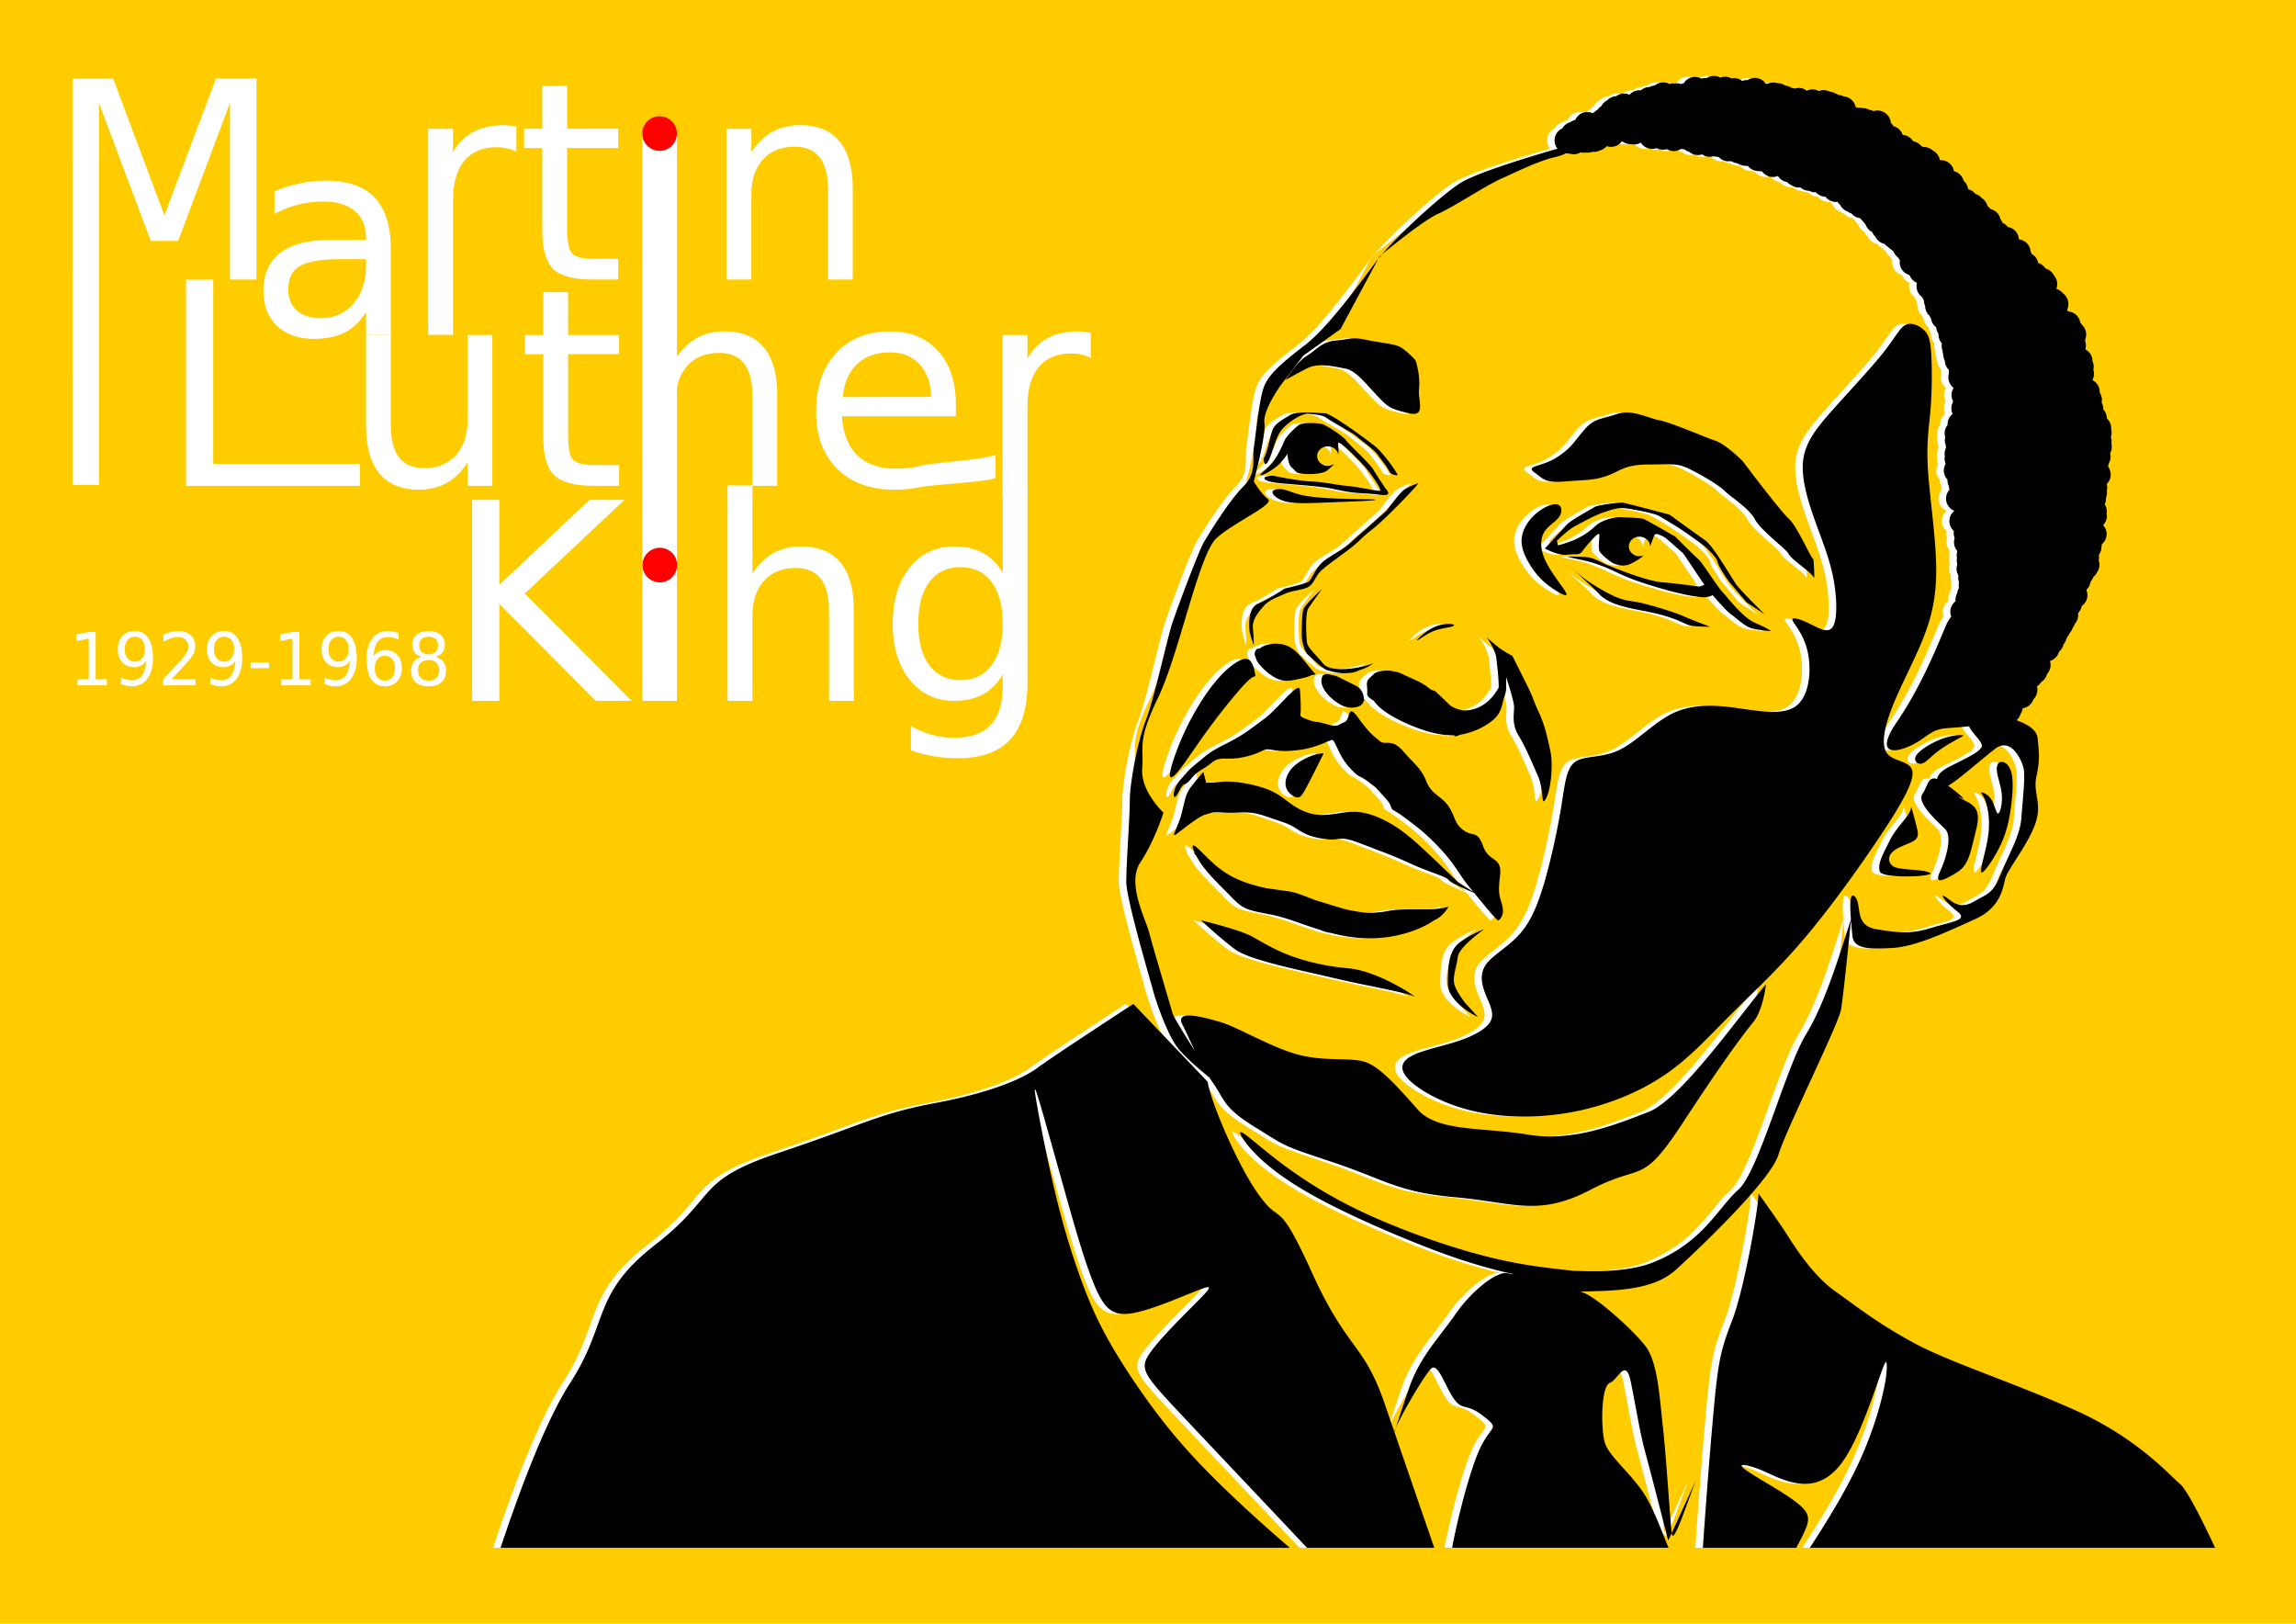 <?xml version="1.0" encoding="UTF-8" standalone="no"?>
<!-- Created with Inkscape (http://www.inkscape.org/) -->

<svg
   xmlns:dc="http://purl.org/dc/elements/1.1/"
   xmlns:cc="http://creativecommons.org/ns#"
   xmlns:rdf="http://www.w3.org/1999/02/22-rdf-syntax-ns#"
   xmlns:svg="http://www.w3.org/2000/svg"
   xmlns="http://www.w3.org/2000/svg"
   xmlns:sodipodi="http://sodipodi.sourceforge.net/DTD/sodipodi-0.dtd"
   xmlns:inkscape="http://www.inkscape.org/namespaces/inkscape"
   width="297mm"
   height="210mm"
   viewBox="0 0 297 210"
   version="1.1"
   id="svg8"
   inkscape:version="0.92.2 (5c3e80d, 2017-08-06)"
   sodipodi:docname="martin luther king.svg">
  <defs
     id="defs2">
    <inkscape:path-effect
       effect="bspline"
       id="path-effect870"
       is_visible="true"
       weight="33.333"
       steps="2"
       helper_size="0"
       apply_no_weight="true"
       apply_with_weight="true"
       only_selected="false" />
    <inkscape:path-effect
       effect="bspline"
       id="path-effect2478"
       is_visible="true"
       weight="33.333"
       steps="2"
       helper_size="0"
       apply_no_weight="true"
       apply_with_weight="true"
       only_selected="false" />
    <inkscape:path-effect
       effect="bspline"
       id="path-effect2473"
       is_visible="true"
       weight="33.333"
       steps="2"
       helper_size="0"
       apply_no_weight="true"
       apply_with_weight="true"
       only_selected="false" />
    <inkscape:path-effect
       effect="bspline"
       id="path-effect2468"
       is_visible="true"
       weight="33.333"
       steps="2"
       helper_size="0"
       apply_no_weight="true"
       apply_with_weight="true"
       only_selected="false" />
    <inkscape:path-effect
       effect="bspline"
       id="path-effect2464"
       is_visible="true"
       weight="33.333"
       steps="2"
       helper_size="0"
       apply_no_weight="true"
       apply_with_weight="true"
       only_selected="false" />
    <inkscape:path-effect
       effect="bspline"
       id="path-effect2460"
       is_visible="true"
       weight="33.333"
       steps="2"
       helper_size="0"
       apply_no_weight="true"
       apply_with_weight="true"
       only_selected="false" />
    <inkscape:path-effect
       effect="bspline"
       id="path-effect2456"
       is_visible="true"
       weight="33.333"
       steps="2"
       helper_size="0"
       apply_no_weight="true"
       apply_with_weight="true"
       only_selected="false" />
    <inkscape:path-effect
       effect="bspline"
       id="path-effect2452"
       is_visible="true"
       weight="33.333"
       steps="2"
       helper_size="0"
       apply_no_weight="true"
       apply_with_weight="true"
       only_selected="false" />
    <inkscape:path-effect
       effect="bspline"
       id="path-effect2448"
       is_visible="true"
       weight="33.333"
       steps="2"
       helper_size="0"
       apply_no_weight="true"
       apply_with_weight="true"
       only_selected="false" />
    <inkscape:path-effect
       effect="bspline"
       id="path-effect2444"
       is_visible="true"
       weight="33.333"
       steps="2"
       helper_size="0"
       apply_no_weight="true"
       apply_with_weight="true"
       only_selected="false" />
    <inkscape:path-effect
       effect="bspline"
       id="path-effect2440"
       is_visible="true"
       weight="33.333"
       steps="2"
       helper_size="0"
       apply_no_weight="true"
       apply_with_weight="true"
       only_selected="false" />
    <inkscape:path-effect
       effect="bspline"
       id="path-effect2436"
       is_visible="true"
       weight="33.333"
       steps="2"
       helper_size="0"
       apply_no_weight="true"
       apply_with_weight="true"
       only_selected="false" />
    <inkscape:path-effect
       effect="bspline"
       id="path-effect2432"
       is_visible="true"
       weight="33.333"
       steps="2"
       helper_size="0"
       apply_no_weight="true"
       apply_with_weight="true"
       only_selected="false" />
    <inkscape:path-effect
       effect="bspline"
       id="path-effect2428"
       is_visible="true"
       weight="33.333"
       steps="2"
       helper_size="0"
       apply_no_weight="true"
       apply_with_weight="true"
       only_selected="false" />
    <inkscape:path-effect
       effect="bspline"
       id="path-effect2424"
       is_visible="true"
       weight="33.333"
       steps="2"
       helper_size="0"
       apply_no_weight="true"
       apply_with_weight="true"
       only_selected="false" />
    <inkscape:path-effect
       effect="bspline"
       id="path-effect2420"
       is_visible="true"
       weight="33.333"
       steps="2"
       helper_size="0"
       apply_no_weight="true"
       apply_with_weight="true"
       only_selected="false" />
    <inkscape:path-effect
       effect="skeletal"
       id="path-effect832"
       is_visible="true"
       pattern="M 0,5 C 0,2.24 2.24,0 5,0 7.76,0 10,2.24 10,5 10,7.76 7.76,10 5,10 2.24,10 0,7.76 0,5 Z"
       copytype="single_stretched"
       prop_scale="0.265"
       scale_y_rel="false"
       spacing="0"
       normal_offset="0"
       tang_offset="0"
       prop_units="false"
       vertical_pattern="false"
       fuse_tolerance="0" />
    <inkscape:path-effect
       effect="skeletal"
       id="path-effect828"
       is_visible="true"
       pattern="M 0,5 C 0,2.24 2.24,0 5,0 7.76,0 10,2.24 10,5 10,7.76 7.76,10 5,10 2.24,10 0,7.76 0,5 Z"
       copytype="single_stretched"
       prop_scale="0.265"
       scale_y_rel="false"
       spacing="0"
       normal_offset="0"
       tang_offset="0"
       prop_units="false"
       vertical_pattern="false"
       fuse_tolerance="0" />
  </defs>
  <sodipodi:namedview
     id="base"
     pagecolor="#ffffff"
     bordercolor="#666666"
     borderopacity="1.0"
     inkscape:pageopacity="0.0"
     inkscape:pageshadow="2"
     inkscape:zoom="0.33674242"
     inkscape:cx="404.94777"
     inkscape:cy="288.3562"
     inkscape:document-units="mm"
     inkscape:current-layer="layer1"
     showgrid="false"
     inkscape:snap-global="false"
     inkscape:window-width="1280"
     inkscape:window-height="961"
     inkscape:window-x="-8"
     inkscape:window-y="-8"
     inkscape:window-maximized="1"
     inkscape:snap-page="true"
     showguides="true"
     inkscape:guide-bbox="true" />
  <g
     inkscape:label="Layer 1"
     inkscape:groupmode="layer"
     id="layer1"
     transform="translate(0,-87)">
    <g
       id="g937">
      <rect
         y="87"
         x="0"
         height="210"
         width="297"
         id="rect2490"
         style="opacity:1;vector-effect:none;fill:#ffcc00;fill-opacity:1;stroke:none;stroke-width:1;stroke-linecap:butt;stroke-linejoin:miter;stroke-miterlimit:4;stroke-dasharray:none;stroke-dashoffset:0;stroke-opacity:0;paint-order:fill markers stroke" />
      <path
         style="opacity:1;vector-effect:none;fill:#ffffff;fill-opacity:1;stroke:none;stroke-width:1.212;stroke-linecap:butt;stroke-linejoin:miter;stroke-miterlimit:4;stroke-dasharray:none;stroke-dashoffset:0;stroke-opacity:0;paint-order:fill markers stroke"
         d="m 220.758,96.817 a 1.701,1.701 0 0 0 -0.082,0.001 l -0.002,0.003 v 0.001 a 1.701,1.701 0 0 0 -0.12,0.008 1.701,1.701 0 0 0 -0.755,0.27 1.701,1.701 0 0 0 -0.596,0.052 1.701,1.701 0 0 0 -0.095,0.014 1.701,1.701 0 0 0 -1.513,-0.07 1.701,1.701 0 0 0 -0.758,0.662 1.701,1.701 0 0 0 -0.366,0.115 1.701,1.701 0 0 0 -0.293,-0.078 1.701,1.701 0 0 0 -0.568,0.001 1.701,1.701 0 0 0 -0.036,-0.005 1.701,1.701 0 0 0 -0.599,0.066 1.701,1.701 0 0 0 -0.69,-0.196 1.701,1.701 0 0 0 -1.194,0.395 1.701,1.701 0 0 0 -0.696,0.199 1.701,1.701 0 0 0 -0.169,0.008 1.701,1.701 0 0 0 -0.945,0.425 1.701,1.701 0 0 0 -0.333,-0.006 1.701,1.701 0 0 0 -1.131,0.573 1.701,1.701 0 0 0 -0.909,-0.141 1.701,1.701 0 0 0 -0.81,0.329 1.701,1.701 0 0 0 -1.154,0.52 1.701,1.701 0 0 0 -0.78,0.773 1.701,1.701 0 0 0 -0.482,0.46 1.701,1.701 0 0 0 -0.39,0.291 1.701,1.701 0 0 0 -0.233,0.156 1.701,1.701 0 0 0 -1.06,-0.115 1.701,1.701 0 0 0 -1.192,0.966 1.701,1.701 0 0 0 -0.067,0.038 1.701,1.701 0 0 0 -0.175,0.05 1.701,1.701 0 0 0 -0.437,0.232 1.701,1.701 0 0 0 -0.075,0.022 1.701,1.701 0 0 0 -0.936,0.776 1.701,1.701 0 0 0 -0.999,1.529 1.701,1.701 0 0 0 0.383,1.089 c -4.476,1.294 -10.784,3.247 -12.716,4.535 -2.465,1.644 -7.502,6.23 -10.004,9.143 0.801,-0.662 5.37,-4.41 7.255,-5.248 2.062,-0.916 6.186,-3.665 8.248,-4.582 2.062,-0.916 4.811,-2.291 6.872,-2.749 0.465,-0.103 0.952,-0.278 1.429,-0.484 a 1.701,1.701 0 0 0 0.096,0.019 1.701,1.701 0 0 0 0.403,0.009 1.701,1.701 0 0 0 0.104,0.03 1.701,1.701 0 0 0 1.312,-0.205 1.701,1.701 0 0 0 0.699,0.033 1.701,1.701 0 0 0 0.21,0.015 1.701,1.701 0 0 0 0.604,-0.111 1.701,1.701 0 0 0 0.589,-0.039 1.701,1.701 0 0 0 0.335,-0.124 1.701,1.701 0 0 0 0.887,-0.521 1.701,1.701 0 0 0 0.105,-0.033 1.701,1.701 0 0 0 1.87,-0.613 1.701,1.701 0 0 0 0.092,-0.019 1.701,1.701 0 0 0 1.147,0.354 1.701,1.701 0 0 0 1.247,-0.197 1.701,1.701 0 0 0 1.354,0.817 1.701,1.701 0 0 0 0.68,-0.102 1.701,1.701 0 0 0 0.86,0.206 1.701,1.701 0 0 0 0.46,-0.081 1.701,1.701 0 0 0 0.278,0.141 1.701,1.701 0 0 0 1.563,-0.167 1.701,1.701 0 0 0 0.43,0.05 1.701,1.701 0 0 0 0.649,0.343 1.701,1.701 0 0 0 1.657,0.316 1.701,1.701 0 0 0 1.171,0.307 1.701,1.701 0 0 0 0.306,-0.066 1.701,1.701 0 0 0 0.277,0.052 1.701,1.701 0 0 0 0.189,0.008 c 0.075,0.024 0.157,0.05 0.234,0.074 a 1.701,1.701 0 0 0 1.411,0.515 1.701,1.701 0 0 0 0.112,-0.018 1.701,1.701 0 0 0 0.133,0.04 1.701,1.701 0 0 0 0.737,0.246 1.701,1.701 0 0 0 0.448,0.213 1.701,1.701 0 0 0 0.171,0.042 1.701,1.701 0 0 0 0.713,0.068 1.701,1.701 0 0 0 1.461,0.671 1.701,1.701 0 0 0 0.39,0.053 1.701,1.701 0 0 0 0.997,0.674 1.701,1.701 0 0 0 1.043,-0.087 1.701,1.701 0 0 0 1.18,0.787 1.701,1.701 0 0 0 0.539,0.387 1.701,1.701 0 0 0 0.752,0.306 1.701,1.701 0 0 0 0.439,0.005 1.701,1.701 0 0 0 1.13,0.436 1.701,1.701 0 0 0 0.87,0.19 1.701,1.701 0 0 0 1.243,0.575 1.701,1.701 0 0 0 1.289,0.67 1.701,1.701 0 0 0 0.27,-0.014 1.701,1.701 0 0 0 0.351,0.397 1.701,1.701 0 0 0 0.947,0.864 1.701,1.701 0 0 0 0.502,0.242 1.701,1.701 0 0 0 0.642,0.485 1.701,1.701 0 0 0 0.464,0.124 c 0.197,0.212 0.392,0.426 0.588,0.646 a 1.701,1.701 0 0 0 0.155,0.223 1.701,1.701 0 0 0 0.826,0.925 1.701,1.701 0 0 0 0.414,0.583 1.701,1.701 0 0 0 1.186,0.955 c 0.027,0.024 0.056,0.048 0.083,0.072 a 1.701,1.701 0 0 0 0.351,0.307 c 0.227,0.193 0.468,0.388 0.723,0.585 a 1.701,1.701 0 0 0 0.593,0.781 1.701,1.701 0 0 0 0.245,0.348 1.701,1.701 0 0 0 0.956,1.831 1.701,1.701 0 0 0 0.238,0.087 1.701,1.701 0 0 0 0.114,0.142 1.701,1.701 0 0 0 0.896,0.888 1.701,1.701 0 0 0 -0.001,0.005 1.701,1.701 0 0 0 0.654,1.812 1.701,1.701 0 0 0 0.246,0.417 1.701,1.701 0 0 0 0.142,0.7 1.701,1.701 0 0 0 0.023,0.074 1.701,1.701 0 0 0 0.008,0.167 1.701,1.701 0 0 0 0.552,1.068 1.701,1.701 0 0 0 0.204,0.377 1.701,1.701 0 0 0 0.661,1.126 1.701,1.701 0 0 0 0.303,0.844 1.701,1.701 0 0 0 -5.2e-4,0.229 1.701,1.701 0 0 0 0.437,1.011 1.701,1.701 0 0 0 0.074,0.914 1.701,1.701 0 0 0 0.012,0.03 1.701,1.701 0 0 0 0.011,0.138 1.701,1.701 0 0 0 0.051,0.242 1.701,1.701 0 0 0 0.015,0.166 1.701,1.701 0 0 0 0.046,0.21 1.701,1.701 0 0 0 5.2e-4,0.011 1.701,1.701 0 0 0 0.175,0.576 1.701,1.701 0 0 0 0.511,1.135 1.701,1.701 0 0 0 -0.007,0.103 1.701,1.701 0 0 0 0.027,0.347 1.701,1.701 0 0 0 0.602,1.88 1.701,1.701 0 0 0 -0.211,0.467 1.701,1.701 0 0 0 0.145,1.261 1.701,1.701 0 0 0 0.015,0.03 1.701,1.701 0 0 0 -0.149,0.318 1.701,1.701 0 0 0 0.028,1.177 1.701,1.701 0 0 0 0.007,0.15 1.701,1.701 0 0 0 -0.531,0.773 1.701,1.701 0 0 0 -0.084,0.624 1.701,1.701 0 0 0 -0.323,1.532 1.701,1.701 0 0 0 0.011,0.035 1.701,1.701 0 0 0 0.073,1.023 1.701,1.701 0 0 0 0.042,0.34 1.701,1.701 0 0 0 -0.052,0.104 1.701,1.701 0 0 0 -0.107,0.99 1.701,1.701 0 0 0 -0.009,0.044 1.701,1.701 0 0 0 0.117,0.953 1.701,1.701 0 0 0 -0.23,1.067 1.701,1.701 0 0 0 0.462,0.975 1.701,1.701 0 0 0 0.195,0.88 1.701,1.701 0 0 0 0.061,0.44 1.701,1.701 0 0 0 -0.354,0.607 1.701,1.701 0 0 0 0.984,2.11 1.701,1.701 0 0 0 -0.638,1.315 1.701,1.701 0 0 0 0.582,1.287 1.701,1.701 0 0 0 0.102,0.927 1.701,1.701 0 0 0 -0.074,0.744 1.701,1.701 0 0 0 0.425,0.927 1.701,1.701 0 0 0 -0.081,0.351 1.701,1.701 0 0 0 0.027,0.55 1.701,1.701 0 0 0 0.047,0.811 1.701,1.701 0 0 0 -0.093,0.78 1.701,1.701 0 0 0 0.232,0.674 1.701,1.701 0 0 0 0.08,0.887 1.701,1.701 0 0 0 -0.014,0.729 1.701,1.701 0 0 0 -0.223,0.676 1.701,1.701 0 0 0 -0.191,0.505 1.701,1.701 0 0 0 -0.021,0.535 1.701,1.701 0 0 0 -0.553,0.72 1.701,1.701 0 0 0 -0.003,1.255 c -0.227,0.298 -0.447,0.625 -0.645,1.071 -0.916,2.062 -2.978,7.56 -6.415,12.6 -3.436,5.04 0.916,3.895 3.436,2.062 2.146,-1.56 2.168,-1.135 5.934,-1.538 0.309,0.861 2.007,2.181 1.58,2.751 -0.486,0.648 -1.134,0.972 -4.05,2.43 -1.215,0.608 -1.637,1.186 -1.663,1.643 -1.221,-0.428 -1.222,0.97 -1.901,1.92 -0.81,1.134 1.944,3.564 2.916,4.536 0.972,0.972 0.162,3.725 -0.648,5.507 -0.81,1.782 0.486,1.134 2.106,0.162 1.62,-0.972 1.781,-2.43 2.591,-5.669 0.81,-3.24 -0.972,-3.24 -2.43,-4.212 l 0.81,0.324 c 0,0 -0.409,-0.535 -2.036,-1.71 1.092,-0.536 4.14,-3.272 6.085,-4.769 2.106,-1.62 3.564,1.62 3.726,2.754 0.162,1.134 -0.162,3.887 -0.324,6.155 -0.162,2.268 -1.458,4.374 -2.592,7.128 -1.134,2.754 -1.62,2.592 -3.564,3.726 -1.944,1.134 -2.916,-0.163 -3.726,-0.649 -0.81,-0.486 0.162,0.81 1.62,1.944 1.458,1.134 -0.809,1.296 -3.401,2.106 -2.592,0.81 -4.212,0.648 -7.128,0.162 -2.916,-0.486 -1.782,-3.24 -2.754,-4.212 -0.682,-0.682 -0.644,1.186 -0.506,2.978 -1.296,3.896 -3.231,10.649 -5.811,14.841 -2.592,4.212 -6.156,17.819 -8.748,20.087 -2.592,2.268 -4.535,6.804 -11.015,9.396 -2.793,1.117 -6.787,1.269 -10.43,1.083 -1.464,-0.161 -3.306,-0.358 -5.112,-0.629 -3.78,-0.567 -7.308,-1.449 -11.276,-2.74 -3.969,-1.291 -8.378,-2.992 -12.158,-4.882 -3.78,-1.89 -6.93,-3.969 -9.45,-5.89 -2.52,-1.921 -4.41,-3.686 -4.882,-3.78 -0.472,-0.095 0.473,1.48 2.268,3.213 1.795,1.732 4.441,3.623 8.315,5.67 3.874,2.047 8.977,4.252 12.725,5.732 3.748,1.48 6.142,2.236 8.379,2.866 1.136,0.32 2.233,0.607 3.424,0.829 0.027,0.026 0.05,0.051 0.078,0.077 -0.335,-0.071 -0.61,-0.126 -0.789,-0.156 -1.375,-0.229 -4.582,2.291 -6.644,5.269 -2.062,2.978 -4.581,5.498 -5.956,9.393 -0.671,1.902 -1.336,3.947 -1.794,5.35 1.148,-2.522 3.785,-6.883 4.543,-7.641 0.916,-0.916 1.833,2.291 2.979,3.894 1.145,1.604 1.603,0.458 3.894,2.291 2.291,1.833 0.687,0.917 -0.916,5.041 -1.604,4.124 -2.978,10.538 -3.208,11.912 -0.001,0.003 -0.002,0.007 -0.003,0.012 h 27.999 c -0.846,-1.958 -1.928,-5.127 -3.254,-7.115 -1.833,-2.749 -4.582,-4.811 -5.04,-6.644 -0.458,-1.833 -0.459,-7.102 0.687,-7.56 1.145,-0.458 2.062,-3.436 2.75,0 0.687,3.436 1.146,6.414 1.833,8.934 0.687,2.52 2.978,11.455 2.978,11.455 l 0.451,-0.981 c 0.002,0.017 0.005,0.049 0.007,0.065 0.214,1.716 2.236,-4.8 3.245,-7.143 l -3.251,7.076 c -0.231,-1.92 -0.684,-9.591 -1.138,-13.678 -0.458,-4.124 -0.687,-8.476 -2.291,-10.538 -1.604,-2.062 -6.185,-6.186 -8.018,-6.873 -0.099,-0.037 -0.262,-0.086 -0.388,-0.129 4.397,-0.113 9.388,-0.112 12.36,-2.813 3.564,-3.24 12.312,-11.663 13.284,-14.903 0.972,-3.24 7.776,-16.848 8.1,-18.792 0.32,-1.918 1.256,-11.271 1.281,-11.526 0.058,0.736 0.13,1.454 0.177,1.969 0.162,1.782 2.106,1.782 5.184,1.62 3.078,-0.162 7.452,-2.268 10.691,-3.726 3.24,-1.458 3.564,-3.887 3.888,-5.183 0.324,-1.296 2.916,-4.374 3.888,-7.128 0.972,-2.754 -0.324,-3.887 0.162,-6.155 0.486,-2.268 0.324,-3.078 0.162,-4.86 -0.109,-1.198 -1.322,-1.881 -2.742,-2.398 a 1.701,1.701 0 0 0 0.43,-0.573 1.701,1.701 0 0 0 0.08,-0.219 1.701,1.701 0 0 0 0.287,-0.756 1.701,1.701 0 0 0 0.005,-0.003 1.701,1.701 0 0 0 0.34,-0.085 1.701,1.701 0 0 0 1.036,-1.066 1.701,1.701 0 0 0 0.512,-1.45 1.701,1.701 0 0 0 -0.05,-0.232 1.701,1.701 0 0 0 0.556,-0.557 1.701,1.701 0 0 0 0.679,-0.821 1.701,1.701 0 0 0 0.065,-0.21 1.701,1.701 0 0 0 0.465,-1.228 1.701,1.701 0 0 0 -0.068,-0.413 1.701,1.701 0 0 0 0.019,-0.063 1.701,1.701 0 0 0 1.125,-1.152 1.701,1.701 0 0 0 0.019,-0.036 1.701,1.701 0 0 0 0.58,-0.957 1.701,1.701 0 0 0 0.296,-0.499 1.701,1.701 0 0 0 0.091,-0.197 1.701,1.701 0 0 0 0.068,-0.239 1.701,1.701 0 0 0 0.343,-0.512 1.701,1.701 0 0 0 0.362,-0.634 1.701,1.701 0 0 0 0.296,-0.565 1.701,1.701 0 0 0 0.42,-1.389 1.701,1.701 0 0 0 0.484,-0.924 1.701,1.701 0 0 0 0.705,-1.702 1.701,1.701 0 0 0 -0.119,-0.38 1.701,1.701 0 0 0 0.5,-0.795 1.701,1.701 0 0 0 0.05,-0.259 1.701,1.701 0 0 0 0.343,-0.591 1.701,1.701 0 0 0 0.46,-0.568 1.701,1.701 0 0 0 0.344,-1.201 1.701,1.701 0 0 0 -0.1,-0.422 1.701,1.701 0 0 0 0.052,-0.376 1.701,1.701 0 0 0 -0.024,-0.318 1.701,1.701 0 0 0 0.315,-0.746 1.701,1.701 0 0 0 0.02,-0.311 1.701,1.701 0 0 0 0.052,-0.322 1.701,1.701 0 0 0 0.578,-0.943 1.701,1.701 0 0 0 -0.414,-1.519 1.701,1.701 0 0 0 0.469,-0.945 1.701,1.701 0 0 0 -0.018,-0.577 1.701,1.701 0 0 0 -0.101,-0.91 1.701,1.701 0 0 0 -0.145,-0.277 1.701,1.701 0 0 0 0.063,-0.143 1.701,1.701 0 0 0 0.105,-0.695 1.701,1.701 0 0 0 0.107,-0.9 1.701,1.701 0 0 0 0.044,-0.245 1.701,1.701 0 0 0 -0.059,-0.625 1.701,1.701 0 0 0 0.517,-1.367 1.701,1.701 0 0 0 -0.168,-0.601 1.701,1.701 0 0 0 -0.011,-0.031 1.701,1.701 0 0 0 -0.172,-0.313 1.701,1.701 0 0 0 0.115,-0.389 1.701,1.701 0 0 0 0.1,-0.205 1.701,1.701 0 0 0 0.06,-1.069 1.701,1.701 0 0 0 0.184,-1.159 1.701,1.701 0 0 0 -0.023,-0.092 1.701,1.701 0 0 0 -0.067,-0.865 1.701,1.701 0 0 0 0.041,-0.135 1.701,1.701 0 0 0 -5e-4,-0.829 1.701,1.701 0 0 0 -0.129,-0.839 1.701,1.701 0 0 0 -0.43,-0.595 1.701,1.701 0 0 0 -0.093,-0.554 1.701,1.701 0 0 0 -0.362,-0.598 1.701,1.701 0 0 0 -0.026,-0.366 1.701,1.701 0 0 0 -0.192,-0.523 1.701,1.701 0 0 0 0.029,-0.516 1.701,1.701 0 0 0 -0.275,-0.772 1.701,1.701 0 0 0 -0.957,-1.623 1.701,1.701 0 0 0 0.192,-1.082 1.701,1.701 0 0 0 -0.063,-0.257 1.701,1.701 0 0 0 0.048,-0.413 1.701,1.701 0 0 0 -0.155,-0.679 1.701,1.701 0 0 0 -0.928,-1.539 1.701,1.701 0 0 0 0.048,-0.19 1.701,1.701 0 0 0 -0.065,-0.854 1.701,1.701 0 0 0 0.003,-0.257 1.701,1.701 0 0 0 -0.405,-1.863 1.701,1.701 0 0 0 -0.231,-0.29 1.701,1.701 0 0 0 -1.358,-1.43 1.701,1.701 0 0 0 -0.241,-0.027 1.701,1.701 0 0 0 -0.057,-0.088 1.701,1.701 0 0 0 -0.023,-0.204 1.701,1.701 0 0 0 0.05,-1.222 1.701,1.701 0 0 0 -0.611,-0.826 1.701,1.701 0 0 0 -0.852,-0.582 1.701,1.701 0 0 0 -0.007,-0.007 1.701,1.701 0 0 0 -0.006,-1.241 1.701,1.701 0 0 0 -0.319,-0.51 1.701,1.701 0 0 0 -1.076,-0.873 1.701,1.701 0 0 0 -0.882,-0.689 1.701,1.701 0 0 0 -0.072,-0.045 1.701,1.701 0 0 0 -0.015,-0.073 1.701,1.701 0 0 0 -0.825,-1.085 1.701,1.701 0 0 0 -0.137,-0.313 1.701,1.701 0 0 0 -1.442,-1.558 1.701,1.701 0 0 0 -0.071,-0.006 1.701,1.701 0 0 0 -1.341,-1.585 1.701,1.701 0 0 0 -0.09,-0.015 1.701,1.701 0 0 0 -0.68,-0.535 1.701,1.701 0 0 0 -0.27,-0.467 1.701,1.701 0 0 0 -1.294,-1.315 1.701,1.701 0 0 0 -0.388,-0.402 1.701,1.701 0 0 0 -0.748,-1.025 1.701,1.701 0 0 0 -0.813,-0.537 1.701,1.701 0 0 0 -0.883,-0.588 1.701,1.701 0 0 0 -0.071,-0.075 1.701,1.701 0 0 0 -0.572,-1.036 1.701,1.701 0 0 0 -1.251,-1.237 1.701,1.701 0 0 0 -1.82,-1.417 1.701,1.701 0 0 0 -0.912,-1.256 1.701,1.701 0 0 0 -1.23,-0.451 1.701,1.701 0 0 0 -0.228,-0.089 1.701,1.701 0 0 0 -0.982,-0.627 1.701,1.701 0 0 0 -0.067,-0.012 1.701,1.701 0 0 0 -0.159,-0.189 1.701,1.701 0 0 0 -1.233,-0.653 1.701,1.701 0 0 0 -0.939,-1.035 1.701,1.701 0 0 0 -0.248,-0.083 1.701,1.701 0 0 0 -0.346,-0.41 1.701,1.701 0 0 0 -0.728,-1.301 1.701,1.701 0 0 0 -0.101,-0.067 1.701,1.701 0 0 0 -0.002,-0.001 1.701,1.701 0 0 0 -0.638,-0.239 1.701,1.701 0 0 0 -0.765,0.06 1.701,1.701 0 0 0 -0.576,-0.173 1.701,1.701 0 0 0 -0.863,-0.217 1.701,1.701 0 0 0 -0.635,-0.04 1.701,1.701 0 0 0 -0.251,-0.107 1.701,1.701 0 0 0 -1.51,-1.364 1.701,1.701 0 0 0 -0.692,-0.176 1.701,1.701 0 0 0 -0.432,-0.223 1.701,1.701 0 0 0 -0.717,-0.215 1.701,1.701 0 0 0 -0.073,-0.037 1.701,1.701 0 0 0 -1.326,-0.045 1.701,1.701 0 0 0 -1.106,-0.189 1.701,1.701 0 0 0 -0.444,0.142 1.701,1.701 0 0 0 -1.042,-0.353 1.701,1.701 0 0 0 -0.517,0.084 1.701,1.701 0 0 0 -0.446,-0.101 1.701,1.701 0 0 0 -0.327,-0.179 1.701,1.701 0 0 0 -0.473,-0.114 1.701,1.701 0 0 0 -0.949,-0.311 1.701,1.701 0 0 0 -0.092,10e-4 1.701,1.701 0 0 0 -0.559,-0.082 1.701,1.701 0 0 0 -0.288,0.032 1.701,1.701 0 0 0 -0.423,0.145 1.701,1.701 0 0 0 -0.201,-0.019 1.701,1.701 0 0 0 -1.369,-0.756 1.701,1.701 0 0 0 -0.619,0.101 1.701,1.701 0 0 0 -0.366,0.186 1.701,1.701 0 0 0 -0.696,0.107 1.701,1.701 0 0 0 -1.389,-0.331 1.701,1.701 0 0 0 -0.747,-0.211 1.701,1.701 0 0 0 -0.119,-10e-4 1.701,1.701 0 0 0 -0.337,0.043 1.701,1.701 0 0 0 -0.229,0.072 1.701,1.701 0 0 0 -0.812,-0.221 z m -42.975,23.095 c -0.075,0.062 -0.305,0.25 -0.305,0.25 l -0.178,0.331 c 0.148,-0.185 0.309,-0.378 0.483,-0.581 z m -0.483,0.581 c -0.097,0.121 -0.196,0.244 -0.281,0.357 -2.062,2.749 -6.185,8.476 -9.163,10.767 -2.978,2.291 -4.582,3.665 -5.269,5.269 -0.687,1.604 -1.145,6.644 -1.375,8.018 -0.229,1.375 0.459,3.207 -1.374,5.04 -1.833,1.833 -4.353,5.956 -5.041,7.102 -0.687,1.145 -3.436,8.477 -4.124,10.538 -0.687,2.062 -2.291,9.622 -3.436,12.6 -1.145,2.978 -2.061,8.248 -2.061,10.309 0,2.062 -0.459,8.247 -0.459,10.538 0,2.291 3.208,13.058 3.437,13.975 0.229,0.916 1.833,5.956 3.436,7.789 1.129,1.29 2.898,2.771 3.871,3.556 0.131,0.202 0.263,0.4 0.398,0.589 1.62,2.268 1.295,3.24 5.507,5.832 4.212,2.592 3.24,2.268 10.044,4.536 6.804,2.268 8.423,3.888 15.875,4.536 7.452,0.648 10.692,2.591 17.496,-0.973 6.804,-3.564 6.479,-0.324 11.987,-8.747 5.508,-8.424 7.776,-11.339 9.072,-12.959 1.296,-1.62 1.62,-4.86 1.62,-4.86 -3.564,4.212 -11.016,14.903 -15.227,16.523 -4.212,1.62 -9.719,3.888 -15.551,2.916 -5.832,-0.972 -11.664,-0.324 -14.255,-3.24 -2.592,-2.916 -4.86,-5.508 -6.804,-6.156 -1.944,-0.648 -5.183,4.4e-4 -8.747,-0.972 -3.564,-0.972 -7.776,-3.564 -10.044,-4.212 -2.268,-0.648 -5.832,-1.62 -4.86,0.324 0.466,0.932 1.011,2.166 1.625,3.443 -1.376,-2.163 -2.806,-4.478 -2.923,-4.947 -0.229,-0.916 -2.519,-8.477 -2.978,-10.309 -0.458,-1.833 -2.979,-6.414 -1.146,-9.163 1.833,-2.749 2.978,-6.415 2.978,-6.415 0,0 -2.978,-2.749 -2.749,-5.727 0.229,-2.978 -0.688,-3.437 2.061,-9.164 2.749,-5.727 5.269,-18.556 7.56,-20.618 2.291,-2.062 7.56,-4.353 6.644,-5.041 -0.916,-0.687 -1.833,-2.291 -1.833,-2.291 0,0 1.604,-5.957 1.375,-7.56 -0.229,-1.604 2.062,-4.811 2.062,-4.811 l 2.978,-3.894 4.811,-3.436 z m 68.823,8.387 c -0.21,0.001 -0.415,0.045 -0.606,0.14 -0.763,0.382 -1.298,1.604 -2.94,3.666 -1.642,2.062 -4.39,4.963 -6.49,7.33 -2.1,2.367 -3.552,4.2 -3.819,6.568 -0.267,2.367 0.649,5.269 1.565,7.827 0.916,2.558 1.833,4.773 2.329,7.293 0.496,2.52 0.573,5.345 -0.038,6.338 -0.611,0.993 -1.909,0.153 -3.092,-0.42 -1.183,-0.573 -2.253,-0.879 -2.139,-0.421 0.114,0.458 1.413,1.681 1.948,4.01 0.535,2.33 0.306,5.764 -1.489,7.101 -1.795,1.336 -5.155,0.573 -8.133,0.191 -2.978,-0.382 -5.575,-0.382 -7.98,0.84 -2.405,1.222 -4.62,3.665 -6.835,4.696 -2.215,1.031 -4.429,0.65 -5.613,1.489 -1.183,0.84 -1.337,2.902 -1.795,5.728 -0.458,2.826 -1.221,6.414 -2.061,9.393 -0.84,2.978 -1.757,5.345 -3.246,7.063 -1.489,1.718 -3.551,2.788 -4.429,4.009 -0.878,1.222 -0.573,2.596 -0.076,3.857 0.496,1.26 1.184,2.405 0.687,3.436 -0.497,1.031 -2.176,1.947 -4.238,2.634 -2.062,0.687 -4.506,1.145 -5.918,1.871 -1.413,0.725 -1.794,1.718 -0.458,3.093 1.336,1.375 4.391,3.131 8.209,4.047 3.818,0.916 8.4,0.993 12.791,0.191 4.391,-0.802 8.591,-2.482 11.912,-4.696 3.322,-2.215 5.765,-4.963 8.591,-7.789 2.825,-2.825 6.033,-5.727 9.546,-9.851 3.513,-4.124 7.331,-9.469 10.042,-13.555 2.711,-4.085 4.314,-6.911 4.046,-8.247 -0.267,-1.336 -2.405,-1.183 -3.245,-2.253 -0.84,-1.069 -0.381,-3.361 0.611,-5.918 0.993,-2.558 2.52,-5.384 3.704,-8.171 1.184,-2.787 2.024,-5.537 2.024,-9.584 -2e-5,-4.047 -0.84,-9.393 -1.069,-13.02 -0.229,-3.627 0.153,-5.536 0.344,-7.941 0.191,-2.405 0.19,-5.308 0.075,-7.102 -0.115,-1.795 -0.343,-2.482 -0.954,-3.055 -0.458,-0.429 -1.132,-0.794 -1.762,-0.789 z m -71.922,1.884 c -0.69,0.009 -1.221,0.175 -2.385,0.276 -1.863,0.162 -2.592,1.296 -3.807,2.025 -1.215,0.729 -2.673,3.077 -2.673,3.077 0,0 1.377,-0.81 2.834,-1.539 1.458,-0.729 3.645,-0.162 4.941,0.081 1.296,0.243 2.592,1.944 4.05,3.482 1.458,1.539 1.701,1.701 4.05,2.268 2.349,0.567 1.215,-1.539 1.377,-3.159 0.162,-1.62 -0.324,-3.402 -0.486,-3.726 0,0 -1.053,-1.134 -1.863,-1.62 -0.81,-0.486 -2.592,-0.567 -4.455,-0.972 -0.699,-0.152 -1.169,-0.201 -1.583,-0.195 z m -6.07,9.58 c -0.891,-0.009 -1.782,0.051 -2.228,0.335 -0.891,0.567 -1.944,1.053 -2.268,1.944 -0.324,0.891 -0.567,2.268 -0.81,2.916 -0.243,0.648 -0.325,0.729 -0.325,0.729 0,0 -8e-5,1.377 0.567,0.405 0.567,-0.972 0.891,-3.078 1.782,-4.13 0.891,-1.053 2.673,-2.106 3.402,-2.025 0.729,0.081 1.782,0.081 2.43,0.567 0.648,0.486 3.401,1.944 3.725,2.268 0.324,0.324 2.43,1.863 2.754,2.349 0.324,0.486 1.214,1.539 1.538,2.187 0.324,0.648 1.134,0.567 1.134,0.567 -0.405,-0.891 -2.105,-3.078 -2.915,-3.726 -0.81,-0.648 -5.67,-4.293 -6.561,-4.293 -0.445,0 -1.336,-0.082 -2.227,-0.091 z m 41.158,0.006 c -0.374,0.012 -0.748,0.072 -1.113,0.201 -1.947,0.687 -2.863,0.458 -4.238,2.062 -1.375,1.604 -1.604,2.291 -3.551,3.551 -1.947,1.26 -4.123,1.031 -2.863,1.947 1.26,0.916 1.374,1.375 4.123,1.146 2.749,-0.229 3.437,-0.115 5.155,-0.687 1.718,-0.573 2.291,-1.489 5.384,-1.489 3.093,0 3.781,-0.229 5.384,0.573 1.604,0.802 3.78,2.062 4.582,2.863 0.802,0.802 3.093,2.177 3.894,3.666 0.802,1.489 3.895,3.665 4.353,4.467 0.458,0.802 2.978,2.406 3.208,2.979 0.229,0.573 0,-2.291 0,-2.291 -0.458,-0.344 -2.062,-4.238 -3.208,-5.269 -1.145,-1.031 -5.956,-7.446 -5.956,-7.446 0,0 -2.177,-2.176 -3.551,-2.634 -1.375,-0.458 -5.842,-2.405 -7.217,-2.634 -1.117,-0.186 -2.762,-1.053 -4.385,-1.003 z m -40.764,1.361 c -0.597,0 -1.205,0.061 -1.488,0.264 -0.567,0.405 -1.62,1.457 -1.863,2.024 -0.243,0.567 -0.89,2.106 -1.781,3.078 -0.891,0.972 -1.701,1.459 -1.215,1.378 0.486,-0.081 1.862,-0.891 2.51,-1.62 0.648,-0.729 0.891,-1.135 0.891,-1.135 0,0 -9e-5,1.296 0.567,1.782 0.567,0.486 0.405,0.729 1.62,0.81 1.215,0.081 2.592,-0.081 2.997,-0.486 0.258,-0.258 0.58,-0.451 0.865,-0.827 a 1.375,1.26 0 0 1 -0.846,0.269 1.375,1.26 0 0 1 -1.374,-1.26 1.375,1.26 0 0 1 1.374,-1.26 1.375,1.26 0 0 1 1.353,1.039 c 0.138,-0.925 -0.257,-1.732 0.249,-1.443 0.567,0.324 2.268,2.025 3.078,2.916 0.81,0.891 2.511,3.24 2.025,3.24 -0.486,0 -3.159,-0.567 -4.293,-0.648 -1.134,-0.081 -2.754,-0.486 -4.536,-0.567 -1.782,-0.081 -4.536,-0.648 -4.86,-0.729 -0.324,-0.081 -1.134,0.162 -1.134,0.162 0,0 -0.648,0.567 2.106,0.81 2.754,0.243 5.184,0.405 6.723,0.729 1.539,0.324 2.268,0.486 3.969,0.567 1.701,0.081 2.592,0.324 2.997,0.162 0.405,-0.162 -0.162,-0.729 -0.162,-0.729 0,0 -1.215,-1.781 -1.62,-2.51 -0.405,-0.729 -3.159,-3.24 -3.564,-3.807 -0.405,-0.567 -2.673,-2.025 -3.159,-2.106 -0.243,-0.041 -0.83,-0.102 -1.428,-0.102 z m 13.992,7.775 c 0,0 -1.374,0.458 -1.947,0.916 -0.573,0.458 -2.177,2.634 -2.177,2.634 0,0 -4.238,3.78 -5.039,4.467 -0.802,0.687 -2.062,1.26 -3.093,2.061 -1.031,0.802 -1.489,2.291 -1.947,2.635 -0.458,0.344 -3.093,0.916 -3.093,0.916 0,0 -2.062,1.374 -3.436,1.947 -1.375,0.573 -1.145,2.749 -1.145,3.322 0,0.573 0.573,2.062 0.573,2.062 0,0 -1.5e-4,-1.032 -0.115,-2.177 -0.115,-1.145 0.687,-2.062 1.375,-2.863 0.687,-0.802 1.718,-1.145 2.749,-1.604 1.031,-0.458 2.062,-0.458 2.863,-0.802 0.802,-0.344 1.031,-1.26 1.604,-1.947 0.573,-0.687 3.093,-2.406 4.239,-3.322 1.145,-0.916 1.146,-1.145 2.635,-2.291 1.489,-1.145 5.498,-5.268 5.956,-5.956 z m -17.96,0.767 v 5.1e-4 c -0.495,-0.007 -0.907,0.126 -0.921,0.398 -0.019,0.363 0.668,0.973 1.833,1.241 1.164,0.267 2.807,0.191 4.735,0.115 1.928,-0.076 4.144,-0.153 5.442,-0.229 1.297,-0.076 1.679,-0.153 0.992,-0.191 -0.687,-0.038 -2.443,-0.038 -4.219,-0.096 -1.776,-0.057 -3.569,-0.172 -4.791,-0.42 -1.222,-0.248 -1.871,-0.63 -2.558,-0.763 -0.172,-0.033 -0.346,-0.052 -0.511,-0.054 z m 44.149,1.757 c -0.888,0.026 -3.156,0.363 -3.44,0.576 -0.324,0.243 -2.996,1.619 -3.644,2.348 -0.648,0.729 -2.754,2.998 -2.754,2.998 0,0 1.701,0.972 2.916,0.81 1.215,-0.162 1.539,0.162 2.025,-0.567 0.486,-0.729 1.62,-1.862 1.62,-1.862 0,0 0.486,-0.487 0.486,-0.082 0,0.405 -0.162,1.62 0,2.025 0.162,0.405 1.458,1.458 1.863,1.62 0.405,0.162 1.134,0.405 1.863,0.162 0.574,-0.191 1.493,-0.733 2.058,-1.232 a 1.375,1.26 0 0 1 -0.598,0.127 1.375,1.26 0 0 1 -1.375,-1.26 1.375,1.26 0 0 1 1.375,-1.26 1.375,1.26 0 0 1 1.374,1.249 c 0.136,-0.326 0.233,-0.635 0.325,-0.864 0.162,-0.405 0.243,-0.809 0.567,-0.728 0.324,0.081 0.811,0.242 1.378,0.728 0.567,0.486 2.024,1.782 2.024,1.782 l 2.729,4.056 c -0.33,0.113 -0.623,0.237 -0.623,0.237 0,0 -2.835,-0.405 -4.86,-0.567 -2.025,-0.162 -6.156,-1.862 -6.966,-2.186 -0.81,-0.324 -1.863,-0.972 -2.673,-1.053 -0.81,-0.081 -2.511,-0.082 -2.511,-0.082 0,0 1.3e-4,0.082 1.62,0.406 1.62,0.324 2.916,0.809 4.293,1.457 1.377,0.648 2.43,1.134 4.536,1.782 2.106,0.648 2.672,0.809 4.454,1.214 1.782,0.405 2.754,0.406 2.754,0.406 0,0 0.753,-0.054 1.032,-0.294 0.777,0.9 1.903,2.169 2.37,2.48 0.729,0.486 1.782,1.62 2.834,1.863 1.053,0.243 2.349,0.324 2.349,0.324 0,0 -0.324,-0.324 -2.025,-1.053 -1.701,-0.729 -3.645,-3.402 -4.212,-3.969 -0.567,-0.567 -2.753,-3.969 -3.077,-4.212 -0.324,-0.243 -3.078,-2.997 -3.078,-2.997 0,0 -3.645,-2.106 -4.05,-2.268 -0.405,-0.162 -2.997,-0.242 -3.321,-0.242 -0.324,0 -2.025,0.323 -2.835,1.052 -0.81,0.729 -1.296,1.135 -2.43,1.702 -1.134,0.567 -2.511,0.89 -2.511,0.89 l -0.162,-0.567 c 0,0 1.377,-1.377 2.268,-1.863 0.891,-0.486 2.673,-1.458 3.645,-1.782 0.972,-0.324 1.944,-0.729 3.078,-0.567 1.134,0.162 3.644,0.648 4.211,0.972 0.567,0.324 2.187,1.296 2.916,1.782 0.729,0.486 2.916,2.024 3.24,2.348 0.324,0.324 1.376,1.296 1.457,1.863 0.081,0.567 1.458,2.511 1.458,2.511 l 2.268,2.673 2.349,1.539 c 0,0 -2.997,-2.916 -3.645,-3.807 -0.648,-0.891 -2.996,-5.022 -4.049,-5.751 -1.053,-0.729 -4.617,-3.321 -4.617,-3.321 0,0 -5.508,-1.457 -5.994,-1.538 -0.061,-0.009 -0.159,-0.013 -0.286,-0.008 z m -8.486,0.199 c -0.669,0.012 -1.711,0.515 -2.563,1.267 -0.974,0.859 -1.699,2.043 -1.795,3.208 -0.096,1.164 0.439,2.31 1.031,3.284 0.592,0.974 1.241,1.775 2.119,2.501 0.878,0.726 1.985,1.375 2.424,1.489 0.439,0.114 0.21,-0.305 -0.439,-1.221 -0.649,-0.916 -1.719,-2.33 -2.234,-3.628 -0.515,-1.298 -0.477,-2.482 0.02,-3.303 0.496,-0.821 1.451,-1.279 1.909,-1.928 0.458,-0.649 0.421,-1.489 -0.209,-1.642 -0.079,-0.02 -0.167,-0.027 -0.263,-0.026 z m 1.564,7.747 c 0,0 3.726,3.402 4.05,3.807 0.324,0.405 1.215,1.134 2.997,1.62 1.782,0.486 2.672,0.567 3.725,0.81 1.053,0.243 1.215,0.243 2.673,0.729 1.458,0.486 2.026,0.972 2.835,1.053 0.81,0.081 2.186,0.081 2.186,0.081 0,0 -2.43,-0.891 -3.483,-1.377 -1.053,-0.486 -4.05,-1.377 -5.427,-1.701 -1.377,-0.324 -2.106,-0.162 -3.888,-1.053 -1.782,-0.891 -3.078,-1.782 -3.807,-2.349 -0.729,-0.567 -1.862,-1.62 -1.862,-1.62 z m -31.751,3.24 c 0,0 -2.268,2.025 -2.43,2.673 -0.162,0.648 -0.243,3.159 -0.162,3.726 0.081,0.567 0.324,1.701 0.81,2.106 0.486,0.405 1.863,1.863 2.592,2.025 0.729,0.162 1.377,0.404 2.51,0.324 1.134,-0.081 0.891,-0.162 1.863,-0.486 0.972,-0.324 1.458,-0.81 1.458,-0.81 -0.891,0.486 -5.346,1.459 -6.48,0.082 -1.134,-1.377 -2.025,-2.106 -2.106,-2.754 -0.081,-0.648 -0.243,-3.726 0.162,-4.374 0.405,-0.648 1.781,-2.51 1.781,-2.51 z m 16.406,4.494 c -0.072,-7.7e-4 -0.149,5.7e-4 -0.23,0.005 v -5.2e-4 c -0.486,0.025 -1.12,0.146 -1.764,0.461 -0.859,0.42 -1.737,1.185 -2.024,1.49 -0.286,0.305 0.019,0.153 0.458,-0.134 0.439,-0.286 1.012,-0.706 1.795,-0.974 0.783,-0.267 1.775,-0.382 2.195,-0.516 0.42,-0.134 0.268,-0.286 -0.228,-0.325 -0.062,-0.004 -0.129,-0.007 -0.202,-0.008 z m 4.898,1.727 c 0,0 1.146,1.603 1.26,2.749 0.088,0.879 0.308,2.629 0.303,3.76 -0.405,0.688 -0.945,1.471 -1.741,2.052 -0.797,0.581 -1.849,0.958 -2.795,0.891 -0.619,-0.044 -1.19,-0.281 -1.735,-0.62 -0.893,-0.884 -1.936,-1.845 -1.936,-1.845 l -0.607,-0.236 c -0.222,-0.183 -0.446,-0.357 -0.676,-0.512 -0.824,-0.554 -1.714,-0.878 -2.457,-1.229 -0.62,-0.293 -1.139,-0.601 -1.78,-0.593 l -0.093,-0.064 c 0,0 -1.718,-0.229 -2.405,0.458 -0.687,0.687 -0.917,0.687 -0.802,1.718 0.113,1.015 -0.322,0.924 0.867,1.686 0.174,0.258 0.396,0.519 0.676,0.778 1.039,0.958 2.821,1.903 4.657,2.618 1.699,0.662 3.443,1.121 5.075,1.058 0.025,0.17 0.163,0.229 0.775,-0.072 1.59,-0.235 3.023,-0.972 3.911,-1.635 0.959,-0.716 1.282,-1.336 1.525,-2.282 0.048,-0.188 0.091,-0.394 0.133,-0.6 0.242,-0.607 0.365,-1.144 0.365,-1.438 v -1.227 c 0.006,-0.083 0.011,-0.159 0.013,-0.222 0.04,0.12 1.018,3.069 1.018,3.855 0,0.802 -0.344,2.176 0.573,3.665 0.916,1.489 1.718,3.436 2.52,5.269 0.802,1.833 0.344,4.124 1.031,2.864 0.687,-1.26 0.916,-4.467 0.573,-6.071 -0.344,-1.604 -0.687,-3.321 -1.489,-5.039 -0.802,-1.718 -0.687,-1.833 -1.489,-3.437 -0.802,-1.604 -1.947,-3.894 -1.947,-3.894 0,0 -0.687,-0.343 -1.375,-0.801 -0.687,-0.458 -1.948,-1.604 -1.948,-1.604 z m -27.218,0.826 c -0.078,-8.9e-4 -0.156,5.6e-4 -0.235,0.004 -0.63,0.029 -1.279,0.201 -1.737,0.506 -0.059,0.039 -0.113,0.08 -0.165,0.124 l -0.312,0.029 c 0,0 -0.604,0.403 -0.207,1.114 0.061,0.411 0.368,0.823 0.77,1.244 0.43,0.449 0.964,0.906 1.489,1.231 0.525,0.325 1.041,0.516 1.604,0.545 0.563,0.029 1.174,-0.105 1.689,-0.22 0.516,-0.115 0.935,-0.21 1.279,-0.334 0.155,-0.056 0.29,-0.118 0.402,-0.181 l 0.534,-0.076 -0.305,-0.324 c -0.063,-0.102 -0.192,-0.238 -0.401,-0.487 -0.343,-0.41 -0.879,-1.117 -1.375,-1.661 -0.496,-0.544 -0.954,-0.926 -1.489,-1.174 -0.468,-0.217 -0.995,-0.333 -1.541,-0.339 z m -3.941,1.971 c -0.265,-0.005 -0.59,0.095 -0.991,0.314 -0.802,0.439 -1.908,1.356 -3.111,2.845 -1.203,1.489 -2.501,3.551 -3.57,5.766 -1.069,2.214 -1.909,4.583 -2.1,5.67 -0.191,1.088 0.267,0.897 1.164,-0.229 0.897,-1.126 2.234,-3.188 3.799,-5.326 1.565,-2.138 3.361,-4.354 4.411,-5.499 1.049,-1.145 1.355,-1.221 1.508,-1.259 0.153,-0.038 0.153,-0.039 0.076,-0.421 -0.076,-0.382 -0.229,-1.145 -0.554,-1.546 -0.162,-0.201 -0.368,-0.31 -0.633,-0.315 z m 10.506,1.972 c -0.176,-0.001 -0.304,0.039 -0.4,0.106 -0.052,0.009 -0.078,0.02 -0.095,0.027 -0.034,0.013 -0.033,0.014 -0.074,0.095 -0.041,0.081 -0.122,0.243 -0.149,0.479 -0.021,0.185 -0.006,0.418 0.079,0.692 0.009,0.045 0.026,0.09 0.049,0.136 0.012,0.033 0.021,0.063 0.035,0.097 0.162,0.378 0.459,0.824 0.925,1.283 0.466,0.459 1.1,0.932 1.673,1.181 0.165,0.072 0.323,0.121 0.478,0.159 0.002,0.001 0.035,0.025 0.035,0.025 0,0 0.034,-0.009 0.038,-0.011 0.355,0.077 0.684,0.082 0.981,0.037 0.445,-0.067 0.823,-0.229 1.019,-0.5 0.081,-0.111 0.123,-0.243 0.148,-0.381 0.034,-0.02 0.074,-0.04 0.104,-0.06 l -0.083,-0.181 c -8.7e-4,-0.127 -0.012,-0.256 -0.041,-0.383 -0.081,-0.358 -0.256,-0.695 -0.506,-0.945 -0.25,-0.25 -0.574,-0.412 -0.945,-0.595 -0.371,-0.182 -0.79,-0.384 -1.188,-0.587 -0.398,-0.203 -0.776,-0.405 -1.175,-0.506 -0.118,-0.03 -0.237,-0.05 -0.353,-0.064 -0.22,-0.067 -0.406,-0.101 -0.554,-0.102 z m -3.676,1.77 5.2e-4,5.2e-4 c -0.626,-0.049 -2.919,2.896 -4.422,3.998 -1.718,1.26 -2.635,2.062 -4.926,3.208 -2.291,1.145 -2.52,1.489 -3.78,2.52 -1.26,1.031 -1.031,0.917 -2.176,2.177 -1.145,1.26 -1.031,3.207 -0.229,1.603 0.802,-1.604 0.687,-0.572 1.604,-1.718 0.916,-1.145 1.375,-1.031 2.635,-2.062 1.26,-1.031 1.832,-0.229 4.352,-0.801 2.52,-0.573 2.176,-1.146 3.436,-0.917 1.26,0.229 1.947,0.229 3.78,0 1.833,-0.229 3.551,-1.146 4.01,-1.26 0.458,-0.115 0.802,1.948 2.291,3.552 1.489,1.604 1.03,0.802 2.405,1.832 1.375,1.031 0.917,0.687 2.177,2.061 1.26,1.375 0.458,1.261 1.26,1.719 0.802,0.458 1.833,1.26 2.864,2.061 1.031,0.802 2.405,2.062 3.78,3.665 1.375,1.604 1.948,2.863 3.208,4.352 0.106,0.126 0.22,0.266 0.329,0.397 -0.478,-0.292 -1.152,-0.717 -1.968,-1.255 -0.022,-0.02 -0.017,-0.016 -0.039,-0.037 -0.914,-0.857 -2.599,-2.503 -4.068,-3.878 -1.47,-1.374 -2.73,-2.482 -4.124,-3.36 -1.393,-0.878 -2.921,-1.527 -4.219,-1.737 -1.298,-0.21 -2.368,0.019 -3.399,0.172 -1.031,0.153 -2.023,0.229 -2.997,0.019 -0.974,-0.21 -1.928,-0.707 -2.768,-1.299 -0.84,-0.592 -1.566,-1.279 -2.863,-1.813 -1.298,-0.534 -3.17,-0.917 -4.468,-1.031 -1.298,-0.115 -2.024,0.038 -2.692,0.076 -0.352,0.02 -0.686,0.011 -0.943,0.051 l -0.375,-1.425 c 0,0 -1.489,1.718 -1.833,2.291 -0.344,0.573 -0.458,0.917 -0.916,2.864 -0.458,1.947 -1.604,3.551 -0.687,2.863 0.916,-0.687 2.864,-2.291 3.781,-2.52 0.916,-0.229 0.572,-0.343 2.405,-0.228 1.833,0.115 2.978,-0.344 5.269,0.458 2.291,0.802 2.978,0.916 4.009,1.604 1.031,0.687 1.948,1.145 3.895,1.375 1.947,0.229 1.489,-0.572 4.467,0.573 2.978,1.145 4.008,1.488 6.528,2.634 2.52,1.145 4.467,1.604 4.811,2.062 0.285,0.38 2.519,1.347 3.308,1.681 1.152,1.392 2.396,2.979 3.107,3.588 0,0 0.802,-0.458 0.573,-1.718 -0.229,-1.26 -0.687,-1.375 -0.344,-4.01 0.344,-2.635 -1.374,-1.718 -2.176,-3.894 -0.802,-2.176 -1.26,-1.145 -2.52,-2.061 -1.26,-0.916 -1.031,-1.718 -1.948,-3.093 -0.916,-1.375 -2.176,-1.489 -2.863,-3.207 -0.687,-1.718 -1.374,-2.063 -2.978,-3.895 -1.604,-1.833 -2.291,-0.687 -3.092,-1.374 -0.802,-0.687 -1.261,-0.916 -2.75,-2.978 -1.489,-2.062 -0.916,0.229 -1.832,0.573 -0.916,0.344 -0.687,0.688 -2.291,0.229 -1.604,-0.458 -1.146,-0.114 -2.406,-0.573 -1.26,-0.458 -0.917,-0.458 -0.917,-1.146 0,-0.687 -1.6e-4,-1.604 -0.115,-2.75 -0.014,-0.143 -0.07,-0.211 -0.159,-0.218 z m 85.672,6.127 c -0.138,-0.005 -0.329,3.6e-4 -0.596,0.029 -0.535,0.057 -1.375,0.211 -2.444,0.688 -1.069,0.477 -2.368,1.279 -2.749,1.928 -0.382,0.649 0.153,1.145 0.706,1.03 0.554,-0.114 1.127,-0.84 2.043,-1.547 0.916,-0.706 2.176,-1.393 2.806,-1.737 0.63,-0.344 0.63,-0.344 0.515,-0.363 -0.057,-0.009 -0.143,-0.024 -0.282,-0.029 z m -82.518,2.349 v 5.2e-4 c -0.031,0 -0.073,0.003 -0.131,0.008 -0.229,0.019 -0.687,0.057 -1.432,0.343 -0.744,0.286 -1.776,0.821 -2.444,1.565 -0.668,0.744 -0.974,1.7 -0.783,2.425 0.191,0.725 0.878,1.221 1.337,1.336 0.458,0.115 0.687,-0.153 1.164,-1.012 0.477,-0.859 1.203,-2.309 1.642,-3.187 0.439,-0.878 0.592,-1.184 0.669,-1.337 0.057,-0.114 0.071,-0.143 -0.022,-0.142 z m 87.817,1.101 c -0.059,-0.002 -0.116,0.002 -0.168,0.015 -0.42,0.095 -0.573,0.63 -0.439,1.432 0.134,0.802 0.554,1.871 0.611,2.978 0.057,1.108 -0.248,2.253 -0.497,2.253 -0.248,-2e-4 -0.439,-1.146 -0.878,-1.833 -0.439,-0.687 -1.126,-0.916 -1.279,-0.897 -0.153,0.019 0.229,0.286 0.535,1.127 0.306,0.841 0.535,2.252 0.42,3.76 -0.115,1.508 -0.572,3.112 -0.821,4.181 -0.248,1.069 -0.286,1.604 0.21,1.107 0.497,-0.497 1.527,-2.023 2.214,-3.532 0.687,-1.508 1.031,-2.997 1.26,-4.658 0.229,-1.661 0.343,-3.495 0.057,-4.583 -0.251,-0.952 -0.809,-1.334 -1.225,-1.351 z m -11.73,5.768 c 0,1.134 -1.782,2.429 -2.754,4.373 -0.972,1.944 -1.62,3.078 -1.296,4.05 0.324,0.972 7.29,0.648 6.48,0.162 -0.81,-0.486 -3.888,-0.324 -4.698,-0.81 -0.81,-0.486 -0.972,-1.62 0.648,-2.43 1.62,-0.81 2.754,-0.811 2.43,-2.269 -0.324,-1.458 -0.81,-3.077 -0.81,-3.077 z m -92.88,5.04 v 5.2e-4 c -0.103,0.022 -0.09,0.206 0.014,0.508 0.047,0.136 0.113,0.298 0.198,0.479 -0.161,-0.063 -0.134,0.027 0.165,0.315 0.268,0.508 0.647,1.117 1.182,1.783 0.859,1.069 2.081,2.253 2.978,3.169 0.897,0.916 1.47,1.565 2.462,1.966 0.993,0.401 2.406,0.554 3.761,0.878 1.355,0.324 2.654,0.821 4.162,1.336 0.48,0.164 0.987,0.327 1.505,0.486 0.388,0.184 0.841,0.324 1.444,0.413 0.67,0.173 1.357,0.324 2.054,0.437 1.775,0.286 3.608,0.324 5.403,0.057 1.795,-0.267 3.551,-0.84 4.925,-1.585 0.328,-0.178 0.632,-0.365 0.909,-0.552 0.058,-0.029 0.098,-0.046 0.161,-0.077 1.145,-0.573 1.717,-1.718 1.717,-1.718 -0.211,0.09 -0.461,0.158 -0.739,0.21 -0.164,0.006 -0.393,0.043 -0.635,0.086 -1.863,0.183 -4.55,-0.078 -6.415,0.277 -2.196,0.418 -3.354,0.259 -5.541,-0.206 -1.188,-0.34 -2.504,-0.772 -3.858,-1.163 -1.332,-0.515 -2.515,-1.02 -3.43,-1.151 -1.065,-0.152 -1.959,-0.276 -3.023,-0.428 -0.947,-0.223 -1.847,-0.456 -2.685,-0.756 -1.279,-0.458 -2.425,-1.069 -3.513,-1.947 -1.088,-0.878 -2.119,-2.024 -2.692,-2.52 -0.215,-0.186 -0.365,-0.281 -0.459,-0.298 -0.019,-0.003 -0.036,-0.005 -0.051,-5.2e-4 z m 1.03,9.701 c 0,0 2.43,2.268 4.374,3.726 1.944,1.458 8.747,2.754 12.797,3.726 4.05,0.972 9.071,1.782 10.529,2.43 0,0 -2.43,-1.782 -5.508,-2.916 -3.078,-1.134 -3.239,-0.486 -7.451,-1.458 -4.212,-0.972 -6.318,-2.43 -8.1,-3.402 -1.782,-0.972 -6.642,-2.106 -6.642,-2.106 z m 36.611,1.134 c 0,0 -1.782,0.648 -3.24,1.782 -1.458,1.134 -1.458,3.564 -1.458,5.346 0,1.782 2.43,3.564 3.888,4.212 l -1.62,-1.782 c 0,0 -1.296,-1.62 -1.458,-2.592 -0.162,-0.972 0.324,-2.105 0.486,-3.401 0.162,-1.296 3.402,-3.564 3.402,-3.564 z m -45.378,9.662 c 0,0 -10.538,6.872 -12.371,8.247 -1.833,1.375 -5.957,3.208 -13.288,4.582 -7.331,1.375 -9.164,2.749 -20.16,6.415 -10.996,3.665 -7.789,5.498 -16.036,11.913 -8.247,6.415 -5.956,10.08 -10.996,17.869 -3.426,5.294 -7.022,15.351 -9,21.318 H 165.879 c -0.737,-0.635 -1.476,-1.275 -2.216,-1.925 -3.375,-2.97 -6.723,-6.101 -9.423,-8.936 -2.7,-2.835 -4.752,-5.373 -6.723,-8.1 -1.971,-2.727 -3.861,-5.642 -5.292,-8.234 -1.431,-2.592 -2.403,-4.86 -3.429,-7.695 -1.026,-2.835 -2.106,-6.237 -3.159,-10.556 -1.053,-4.32 -2.081,-9.567 -2.512,-12.073 -0.431,-2.507 -0.269,-2.29 0.46,0.167 0.729,2.457 2.025,7.155 3.348,11.853 1.323,4.698 2.673,9.397 3.915,12.123 1.242,2.726 2.375,3.482 4.886,2.996 2.511,-0.486 6.401,-2.215 8.29,-2.943 1.889,-0.729 1.781,-0.458 0.073,1.278 -1.708,1.737 -5.018,4.942 -6.365,6.924 -1.348,1.982 -0.737,2.746 3.998,7.786 4.036,4.297 10.936,11.566 16.367,17.337 h 16.463 c -0.652,-1.888 -2.85,-8.258 -5.159,-14.976 0.064,-0.196 0.1,-0.295 0.177,-0.533 -0.073,0.16 -0.143,0.316 -0.203,0.46 -0.406,-1.18 -0.847,-2.46 -1.211,-3.52 -2.749,-8.018 -4.811,-6.873 -9.393,-16.953 -4.582,-10.08 -3.894,-5.956 -6.872,-10.079 -2.978,-4.124 -6.415,-12.6 -6.644,-14.662 z m 80.869,24.513 c -3.2e-4,1.834 -1.832,12.371 -3.436,16.494 -1.604,4.124 -1.833,5.498 -2.52,13.287 -0.583,6.61 -1.081,13.7 -1.244,16.049 h 12.076 c 0.203,-0.375 0.404,-0.748 0.571,-1.071 1.108,-2.139 1.337,-2.979 0.268,-4.086 -1.069,-1.107 -3.436,-2.481 -5.155,-3.512 -1.719,-1.031 -2.788,-1.719 -2.75,-1.948 0.038,-0.229 1.184,-6e-5 2.558,0.573 1.374,0.573 2.978,1.489 4.811,1.718 1.833,0.229 3.895,-0.229 5.766,-2.902 1.871,-2.673 3.55,-7.558 4.467,-10.155 0.917,-2.597 1.069,-2.902 1.146,-2.521 0.076,0.382 0.077,1.451 -0.381,3.551 -0.458,2.1 -1.375,5.231 -2.826,8.515 -1.451,3.284 -3.436,6.72 -5.727,10.309 -0.327,0.513 -0.659,1.023 -0.992,1.53 h 52.431 c -1.192,-2.562 -3.533,-7.422 -4.539,-8.259 -1.375,-1.145 -5.498,-5.957 -13.745,-9.622 -8.247,-3.665 -16.265,-6.185 -20.847,-8.705 -4.582,-2.52 -6.873,-4.353 -10.081,-6.644 -3.207,-2.291 -5.728,-6.644 -6.644,-8.018 -0.916,-1.375 -3.207,-4.582 -3.207,-4.582 z"
         id="path939"
         inkscape:connector-curvature="0" />
      <path
         inkscape:connector-curvature="0"
         id="path842"
         d="m 221.73,96.817 a 1.701,1.701 0 0 0 -0.082,0.001 l -0.002,0.003 v 0.001 a 1.701,1.701 0 0 0 -0.12,0.008 1.701,1.701 0 0 0 -0.755,0.27 1.701,1.701 0 0 0 -0.596,0.052 1.701,1.701 0 0 0 -0.095,0.014 1.701,1.701 0 0 0 -1.513,-0.07 1.701,1.701 0 0 0 -0.758,0.662 1.701,1.701 0 0 0 -0.366,0.115 1.701,1.701 0 0 0 -0.293,-0.078 1.701,1.701 0 0 0 -0.568,0.001 1.701,1.701 0 0 0 -0.036,-0.005 1.701,1.701 0 0 0 -0.599,0.066 1.701,1.701 0 0 0 -0.69,-0.196 1.701,1.701 0 0 0 -1.194,0.395 1.701,1.701 0 0 0 -0.696,0.199 1.701,1.701 0 0 0 -0.169,0.008 1.701,1.701 0 0 0 -0.945,0.425 1.701,1.701 0 0 0 -0.333,-0.006 1.701,1.701 0 0 0 -1.131,0.573 1.701,1.701 0 0 0 -0.909,-0.141 1.701,1.701 0 0 0 -0.81,0.329 1.701,1.701 0 0 0 -1.154,0.52 1.701,1.701 0 0 0 -0.78,0.773 1.701,1.701 0 0 0 -0.482,0.46 1.701,1.701 0 0 0 -0.39,0.291 1.701,1.701 0 0 0 -0.233,0.156 1.701,1.701 0 0 0 -1.06,-0.115 1.701,1.701 0 0 0 -1.192,0.966 1.701,1.701 0 0 0 -0.067,0.038 1.701,1.701 0 0 0 -0.175,0.05 1.701,1.701 0 0 0 -0.437,0.232 1.701,1.701 0 0 0 -0.075,0.022 1.701,1.701 0 0 0 -0.936,0.776 1.701,1.701 0 0 0 -0.999,1.529 1.701,1.701 0 0 0 0.383,1.089 c -4.476,1.294 -10.784,3.247 -12.716,4.535 -2.465,1.644 -7.502,6.23 -10.004,9.143 0.801,-0.662 5.37,-4.41 7.255,-5.248 2.062,-0.916 6.186,-3.665 8.248,-4.582 2.062,-0.916 4.811,-2.291 6.872,-2.749 0.465,-0.103 0.952,-0.278 1.429,-0.484 a 1.701,1.701 0 0 0 0.096,0.019 1.701,1.701 0 0 0 0.403,0.009 1.701,1.701 0 0 0 0.104,0.03 1.701,1.701 0 0 0 1.312,-0.205 1.701,1.701 0 0 0 0.699,0.033 1.701,1.701 0 0 0 0.21,0.015 1.701,1.701 0 0 0 0.604,-0.111 1.701,1.701 0 0 0 0.589,-0.039 1.701,1.701 0 0 0 0.335,-0.124 1.701,1.701 0 0 0 0.887,-0.521 1.701,1.701 0 0 0 0.105,-0.033 1.701,1.701 0 0 0 1.87,-0.613 1.701,1.701 0 0 0 0.092,-0.019 1.701,1.701 0 0 0 1.147,0.354 1.701,1.701 0 0 0 1.247,-0.197 1.701,1.701 0 0 0 1.354,0.817 1.701,1.701 0 0 0 0.68,-0.102 1.701,1.701 0 0 0 0.86,0.206 1.701,1.701 0 0 0 0.46,-0.081 1.701,1.701 0 0 0 0.278,0.141 1.701,1.701 0 0 0 1.563,-0.167 1.701,1.701 0 0 0 0.43,0.05 1.701,1.701 0 0 0 0.649,0.343 1.701,1.701 0 0 0 1.657,0.316 1.701,1.701 0 0 0 1.171,0.307 1.701,1.701 0 0 0 0.306,-0.066 1.701,1.701 0 0 0 0.277,0.052 1.701,1.701 0 0 0 0.189,0.008 c 0.075,0.024 0.157,0.05 0.234,0.074 a 1.701,1.701 0 0 0 1.411,0.515 1.701,1.701 0 0 0 0.112,-0.018 1.701,1.701 0 0 0 0.133,0.04 1.701,1.701 0 0 0 0.737,0.246 1.701,1.701 0 0 0 0.448,0.213 1.701,1.701 0 0 0 0.171,0.042 1.701,1.701 0 0 0 0.713,0.068 1.701,1.701 0 0 0 1.461,0.671 1.701,1.701 0 0 0 0.39,0.053 1.701,1.701 0 0 0 0.997,0.674 1.701,1.701 0 0 0 1.043,-0.087 1.701,1.701 0 0 0 1.18,0.787 1.701,1.701 0 0 0 0.539,0.387 1.701,1.701 0 0 0 0.752,0.306 1.701,1.701 0 0 0 0.439,0.005 1.701,1.701 0 0 0 1.13,0.436 1.701,1.701 0 0 0 0.87,0.19 1.701,1.701 0 0 0 1.243,0.575 1.701,1.701 0 0 0 1.289,0.67 1.701,1.701 0 0 0 0.27,-0.014 1.701,1.701 0 0 0 0.351,0.397 1.701,1.701 0 0 0 0.947,0.864 1.701,1.701 0 0 0 0.502,0.242 1.701,1.701 0 0 0 0.642,0.485 1.701,1.701 0 0 0 0.464,0.124 c 0.197,0.212 0.392,0.426 0.588,0.646 a 1.701,1.701 0 0 0 0.155,0.223 1.701,1.701 0 0 0 0.826,0.925 1.701,1.701 0 0 0 0.414,0.583 1.701,1.701 0 0 0 1.186,0.955 c 0.027,0.024 0.056,0.048 0.083,0.072 a 1.701,1.701 0 0 0 0.351,0.307 c 0.227,0.193 0.468,0.388 0.723,0.585 a 1.701,1.701 0 0 0 0.593,0.781 1.701,1.701 0 0 0 0.245,0.348 1.701,1.701 0 0 0 0.956,1.831 1.701,1.701 0 0 0 0.238,0.087 1.701,1.701 0 0 0 0.114,0.142 1.701,1.701 0 0 0 0.896,0.888 1.701,1.701 0 0 0 -0.001,0.005 1.701,1.701 0 0 0 0.654,1.812 1.701,1.701 0 0 0 0.246,0.417 1.701,1.701 0 0 0 0.142,0.7 1.701,1.701 0 0 0 0.023,0.074 1.701,1.701 0 0 0 0.008,0.167 1.701,1.701 0 0 0 0.552,1.068 1.701,1.701 0 0 0 0.204,0.377 1.701,1.701 0 0 0 0.661,1.126 1.701,1.701 0 0 0 0.303,0.844 1.701,1.701 0 0 0 -5.2e-4,0.229 1.701,1.701 0 0 0 0.437,1.011 1.701,1.701 0 0 0 0.074,0.914 1.701,1.701 0 0 0 0.012,0.03 1.701,1.701 0 0 0 0.011,0.138 1.701,1.701 0 0 0 0.051,0.242 1.701,1.701 0 0 0 0.015,0.166 1.701,1.701 0 0 0 0.046,0.21 1.701,1.701 0 0 0 5.2e-4,0.011 1.701,1.701 0 0 0 0.175,0.576 1.701,1.701 0 0 0 0.511,1.135 1.701,1.701 0 0 0 -0.007,0.103 1.701,1.701 0 0 0 0.027,0.347 1.701,1.701 0 0 0 0.602,1.88 1.701,1.701 0 0 0 -0.211,0.467 1.701,1.701 0 0 0 0.145,1.261 1.701,1.701 0 0 0 0.015,0.03 1.701,1.701 0 0 0 -0.149,0.318 1.701,1.701 0 0 0 0.028,1.177 1.701,1.701 0 0 0 0.007,0.15 1.701,1.701 0 0 0 -0.531,0.773 1.701,1.701 0 0 0 -0.084,0.624 1.701,1.701 0 0 0 -0.323,1.532 1.701,1.701 0 0 0 0.011,0.035 1.701,1.701 0 0 0 0.073,1.023 1.701,1.701 0 0 0 0.042,0.34 1.701,1.701 0 0 0 -0.052,0.104 1.701,1.701 0 0 0 -0.107,0.99 1.701,1.701 0 0 0 -0.009,0.044 1.701,1.701 0 0 0 0.117,0.953 1.701,1.701 0 0 0 -0.23,1.067 1.701,1.701 0 0 0 0.462,0.975 1.701,1.701 0 0 0 0.195,0.88 1.701,1.701 0 0 0 0.061,0.44 1.701,1.701 0 0 0 -0.354,0.607 1.701,1.701 0 0 0 0.984,2.11 1.701,1.701 0 0 0 -0.638,1.315 1.701,1.701 0 0 0 0.582,1.287 1.701,1.701 0 0 0 0.102,0.927 1.701,1.701 0 0 0 -0.074,0.744 1.701,1.701 0 0 0 0.425,0.927 1.701,1.701 0 0 0 -0.081,0.351 1.701,1.701 0 0 0 0.027,0.55 1.701,1.701 0 0 0 0.047,0.811 1.701,1.701 0 0 0 -0.093,0.78 1.701,1.701 0 0 0 0.232,0.674 1.701,1.701 0 0 0 0.08,0.887 1.701,1.701 0 0 0 -0.014,0.729 1.701,1.701 0 0 0 -0.223,0.676 1.701,1.701 0 0 0 -0.191,0.505 1.701,1.701 0 0 0 -0.021,0.535 1.701,1.701 0 0 0 -0.553,0.72 1.701,1.701 0 0 0 -0.003,1.255 c -0.227,0.298 -0.447,0.625 -0.645,1.071 -0.916,2.062 -2.978,7.56 -6.415,12.6 -3.436,5.04 0.916,3.895 3.436,2.062 2.146,-1.56 2.168,-1.135 5.934,-1.538 0.309,0.861 2.007,2.181 1.58,2.751 -0.486,0.648 -1.134,0.972 -4.05,2.43 -1.215,0.608 -1.637,1.186 -1.663,1.643 -1.221,-0.428 -1.222,0.97 -1.901,1.92 -0.81,1.134 1.944,3.564 2.916,4.536 0.972,0.972 0.162,3.725 -0.648,5.507 -0.81,1.782 0.486,1.134 2.106,0.162 1.62,-0.972 1.781,-2.43 2.591,-5.669 0.81,-3.24 -0.972,-3.24 -2.43,-4.212 l 0.81,0.324 c 0,0 -0.409,-0.535 -2.036,-1.71 1.092,-0.536 4.14,-3.272 6.085,-4.769 2.106,-1.62 3.564,1.62 3.726,2.754 0.162,1.134 -0.162,3.887 -0.324,6.155 -0.162,2.268 -1.458,4.374 -2.592,7.128 -1.134,2.754 -1.62,2.592 -3.564,3.726 -1.944,1.134 -2.916,-0.163 -3.726,-0.649 -0.81,-0.486 0.162,0.81 1.62,1.944 1.458,1.134 -0.809,1.296 -3.401,2.106 -2.592,0.81 -4.212,0.648 -7.128,0.162 -2.916,-0.486 -1.782,-3.24 -2.754,-4.212 -0.682,-0.682 -0.644,1.186 -0.506,2.978 -1.296,3.896 -3.231,10.649 -5.811,14.841 -2.592,4.212 -6.156,17.819 -8.748,20.087 -2.592,2.268 -4.535,6.804 -11.015,9.396 -2.793,1.117 -6.787,1.269 -10.43,1.083 -1.464,-0.161 -3.306,-0.358 -5.112,-0.629 -3.78,-0.567 -7.308,-1.449 -11.276,-2.74 -3.969,-1.291 -8.378,-2.992 -12.158,-4.882 -3.78,-1.89 -6.93,-3.969 -9.45,-5.89 -2.52,-1.921 -4.41,-3.686 -4.882,-3.78 -0.472,-0.095 0.473,1.48 2.268,3.213 1.795,1.732 4.441,3.623 8.315,5.67 3.874,2.047 8.977,4.252 12.725,5.732 3.748,1.48 6.142,2.236 8.379,2.866 1.136,0.32 2.233,0.607 3.424,0.829 0.027,0.026 0.05,0.051 0.078,0.077 -0.335,-0.071 -0.61,-0.126 -0.789,-0.156 -1.375,-0.229 -4.582,2.291 -6.644,5.269 -2.062,2.978 -4.581,5.498 -5.956,9.393 -0.671,1.902 -1.336,3.947 -1.794,5.35 1.148,-2.522 3.785,-6.883 4.543,-7.641 0.916,-0.916 1.833,2.291 2.979,3.894 1.145,1.604 1.603,0.458 3.894,2.291 2.291,1.833 0.687,0.917 -0.916,5.041 -1.604,4.124 -2.978,10.538 -3.208,11.912 -0.001,0.003 -0.002,0.007 -0.003,0.012 h 27.999 c -0.846,-1.958 -1.928,-5.127 -3.254,-7.115 -1.833,-2.749 -4.582,-4.811 -5.04,-6.644 -0.458,-1.833 -0.459,-7.102 0.687,-7.56 1.145,-0.458 2.062,-3.436 2.75,0 0.687,3.436 1.146,6.414 1.833,8.934 0.687,2.52 2.978,11.455 2.978,11.455 l 0.451,-0.981 c 0.002,0.017 0.005,0.049 0.007,0.065 0.214,1.716 2.236,-4.8 3.245,-7.143 l -3.251,7.076 c -0.231,-1.92 -0.684,-9.591 -1.138,-13.678 -0.458,-4.124 -0.687,-8.476 -2.291,-10.538 -1.604,-2.062 -6.185,-6.186 -8.018,-6.873 -0.099,-0.037 -0.262,-0.086 -0.388,-0.129 4.397,-0.113 9.388,-0.112 12.36,-2.813 3.564,-3.24 12.312,-11.663 13.284,-14.903 0.972,-3.24 7.776,-16.848 8.1,-18.792 0.32,-1.918 1.256,-11.271 1.281,-11.526 0.058,0.736 0.13,1.454 0.177,1.969 0.162,1.782 2.106,1.782 5.184,1.62 3.078,-0.162 7.452,-2.268 10.691,-3.726 3.24,-1.458 3.564,-3.887 3.888,-5.183 0.324,-1.296 2.916,-4.374 3.888,-7.128 0.972,-2.754 -0.324,-3.887 0.162,-6.155 0.486,-2.268 0.324,-3.078 0.162,-4.86 -0.109,-1.198 -1.322,-1.881 -2.742,-2.398 a 1.701,1.701 0 0 0 0.43,-0.573 1.701,1.701 0 0 0 0.08,-0.219 1.701,1.701 0 0 0 0.287,-0.756 1.701,1.701 0 0 0 0.005,-0.003 1.701,1.701 0 0 0 0.34,-0.085 1.701,1.701 0 0 0 1.036,-1.066 1.701,1.701 0 0 0 0.512,-1.45 1.701,1.701 0 0 0 -0.05,-0.232 1.701,1.701 0 0 0 0.556,-0.557 1.701,1.701 0 0 0 0.679,-0.821 1.701,1.701 0 0 0 0.065,-0.21 1.701,1.701 0 0 0 0.465,-1.228 1.701,1.701 0 0 0 -0.068,-0.413 1.701,1.701 0 0 0 0.019,-0.063 1.701,1.701 0 0 0 1.125,-1.152 1.701,1.701 0 0 0 0.019,-0.036 1.701,1.701 0 0 0 0.58,-0.957 1.701,1.701 0 0 0 0.296,-0.499 1.701,1.701 0 0 0 0.091,-0.197 1.701,1.701 0 0 0 0.068,-0.239 1.701,1.701 0 0 0 0.343,-0.512 1.701,1.701 0 0 0 0.362,-0.634 1.701,1.701 0 0 0 0.296,-0.565 1.701,1.701 0 0 0 0.42,-1.389 1.701,1.701 0 0 0 0.484,-0.924 1.701,1.701 0 0 0 0.705,-1.702 1.701,1.701 0 0 0 -0.119,-0.38 1.701,1.701 0 0 0 0.5,-0.795 1.701,1.701 0 0 0 0.05,-0.259 1.701,1.701 0 0 0 0.343,-0.591 1.701,1.701 0 0 0 0.46,-0.568 1.701,1.701 0 0 0 0.344,-1.201 1.701,1.701 0 0 0 -0.1,-0.422 1.701,1.701 0 0 0 0.052,-0.376 1.701,1.701 0 0 0 -0.024,-0.318 1.701,1.701 0 0 0 0.315,-0.746 1.701,1.701 0 0 0 0.02,-0.311 1.701,1.701 0 0 0 0.052,-0.322 1.701,1.701 0 0 0 0.578,-0.943 1.701,1.701 0 0 0 -0.414,-1.519 1.701,1.701 0 0 0 0.469,-0.945 1.701,1.701 0 0 0 -0.018,-0.577 1.701,1.701 0 0 0 -0.101,-0.91 1.701,1.701 0 0 0 -0.145,-0.277 1.701,1.701 0 0 0 0.063,-0.143 1.701,1.701 0 0 0 0.105,-0.695 1.701,1.701 0 0 0 0.107,-0.9 1.701,1.701 0 0 0 0.044,-0.245 1.701,1.701 0 0 0 -0.059,-0.625 1.701,1.701 0 0 0 0.517,-1.367 1.701,1.701 0 0 0 -0.168,-0.601 1.701,1.701 0 0 0 -0.011,-0.031 1.701,1.701 0 0 0 -0.172,-0.313 1.701,1.701 0 0 0 0.115,-0.389 1.701,1.701 0 0 0 0.1,-0.205 1.701,1.701 0 0 0 0.06,-1.069 1.701,1.701 0 0 0 0.184,-1.159 1.701,1.701 0 0 0 -0.023,-0.092 1.701,1.701 0 0 0 -0.067,-0.865 1.701,1.701 0 0 0 0.041,-0.135 1.701,1.701 0 0 0 -5e-4,-0.829 1.701,1.701 0 0 0 -0.129,-0.839 1.701,1.701 0 0 0 -0.43,-0.595 1.701,1.701 0 0 0 -0.093,-0.554 1.701,1.701 0 0 0 -0.362,-0.598 1.701,1.701 0 0 0 -0.026,-0.366 1.701,1.701 0 0 0 -0.192,-0.523 1.701,1.701 0 0 0 0.029,-0.516 1.701,1.701 0 0 0 -0.275,-0.772 1.701,1.701 0 0 0 -0.957,-1.623 1.701,1.701 0 0 0 0.192,-1.082 1.701,1.701 0 0 0 -0.063,-0.257 1.701,1.701 0 0 0 0.048,-0.413 1.701,1.701 0 0 0 -0.155,-0.679 1.701,1.701 0 0 0 -0.928,-1.539 1.701,1.701 0 0 0 0.048,-0.19 1.701,1.701 0 0 0 -0.065,-0.854 1.701,1.701 0 0 0 0.003,-0.257 1.701,1.701 0 0 0 -0.405,-1.863 1.701,1.701 0 0 0 -0.231,-0.29 1.701,1.701 0 0 0 -1.358,-1.43 1.701,1.701 0 0 0 -0.241,-0.027 1.701,1.701 0 0 0 -0.057,-0.088 1.701,1.701 0 0 0 -0.023,-0.204 1.701,1.701 0 0 0 0.05,-1.222 1.701,1.701 0 0 0 -0.611,-0.826 1.701,1.701 0 0 0 -0.852,-0.582 1.701,1.701 0 0 0 -0.007,-0.007 1.701,1.701 0 0 0 -0.006,-1.241 1.701,1.701 0 0 0 -0.319,-0.51 1.701,1.701 0 0 0 -1.076,-0.873 1.701,1.701 0 0 0 -0.882,-0.689 1.701,1.701 0 0 0 -0.072,-0.045 1.701,1.701 0 0 0 -0.015,-0.073 1.701,1.701 0 0 0 -0.825,-1.085 1.701,1.701 0 0 0 -0.137,-0.313 1.701,1.701 0 0 0 -1.442,-1.558 1.701,1.701 0 0 0 -0.071,-0.006 1.701,1.701 0 0 0 -1.341,-1.585 1.701,1.701 0 0 0 -0.09,-0.015 1.701,1.701 0 0 0 -0.68,-0.535 1.701,1.701 0 0 0 -0.27,-0.467 1.701,1.701 0 0 0 -1.294,-1.315 1.701,1.701 0 0 0 -0.388,-0.402 1.701,1.701 0 0 0 -0.748,-1.025 1.701,1.701 0 0 0 -0.813,-0.537 1.701,1.701 0 0 0 -0.883,-0.588 1.701,1.701 0 0 0 -0.071,-0.075 1.701,1.701 0 0 0 -0.572,-1.036 1.701,1.701 0 0 0 -1.251,-1.237 1.701,1.701 0 0 0 -1.82,-1.417 1.701,1.701 0 0 0 -0.912,-1.256 1.701,1.701 0 0 0 -1.23,-0.451 1.701,1.701 0 0 0 -0.228,-0.089 1.701,1.701 0 0 0 -0.982,-0.627 1.701,1.701 0 0 0 -0.067,-0.012 1.701,1.701 0 0 0 -0.159,-0.189 1.701,1.701 0 0 0 -1.233,-0.653 1.701,1.701 0 0 0 -0.939,-1.035 1.701,1.701 0 0 0 -0.248,-0.083 1.701,1.701 0 0 0 -0.346,-0.41 1.701,1.701 0 0 0 -0.728,-1.301 1.701,1.701 0 0 0 -0.101,-0.067 1.701,1.701 0 0 0 -0.002,-0.001 1.701,1.701 0 0 0 -0.638,-0.239 1.701,1.701 0 0 0 -0.765,0.06 1.701,1.701 0 0 0 -0.576,-0.173 1.701,1.701 0 0 0 -0.863,-0.217 1.701,1.701 0 0 0 -0.635,-0.04 1.701,1.701 0 0 0 -0.251,-0.107 1.701,1.701 0 0 0 -1.51,-1.364 1.701,1.701 0 0 0 -0.692,-0.176 1.701,1.701 0 0 0 -0.432,-0.223 1.701,1.701 0 0 0 -0.717,-0.215 1.701,1.701 0 0 0 -0.073,-0.037 1.701,1.701 0 0 0 -1.326,-0.045 1.701,1.701 0 0 0 -1.106,-0.189 1.701,1.701 0 0 0 -0.444,0.142 1.701,1.701 0 0 0 -1.042,-0.353 1.701,1.701 0 0 0 -0.517,0.084 1.701,1.701 0 0 0 -0.446,-0.101 1.701,1.701 0 0 0 -0.327,-0.179 1.701,1.701 0 0 0 -0.473,-0.114 1.701,1.701 0 0 0 -0.949,-0.311 1.701,1.701 0 0 0 -0.092,10e-4 1.701,1.701 0 0 0 -0.559,-0.082 1.701,1.701 0 0 0 -0.288,0.032 1.701,1.701 0 0 0 -0.423,0.145 1.701,1.701 0 0 0 -0.201,-0.019 1.701,1.701 0 0 0 -1.369,-0.756 1.701,1.701 0 0 0 -0.619,0.101 1.701,1.701 0 0 0 -0.366,0.186 1.701,1.701 0 0 0 -0.696,0.107 1.701,1.701 0 0 0 -1.389,-0.331 1.701,1.701 0 0 0 -0.747,-0.211 1.701,1.701 0 0 0 -0.119,-10e-4 1.701,1.701 0 0 0 -0.337,0.043 1.701,1.701 0 0 0 -0.229,0.072 1.701,1.701 0 0 0 -0.812,-0.221 z M 178.756,119.913 c -0.075,0.062 -0.305,0.25 -0.305,0.25 l -0.178,0.331 c 0.148,-0.185 0.309,-0.378 0.483,-0.581 z m -0.483,0.581 c -0.097,0.121 -0.196,0.244 -0.281,0.357 -2.062,2.749 -6.185,8.476 -9.163,10.767 -2.978,2.291 -4.582,3.665 -5.269,5.269 -0.687,1.604 -1.145,6.644 -1.375,8.018 -0.229,1.375 0.459,3.207 -1.374,5.04 -1.833,1.833 -4.353,5.956 -5.041,7.102 -0.687,1.145 -3.436,8.477 -4.124,10.538 -0.687,2.062 -2.291,9.622 -3.436,12.6 -1.145,2.978 -2.061,8.248 -2.061,10.309 0,2.062 -0.459,8.247 -0.459,10.538 0,2.291 3.208,13.058 3.437,13.975 0.229,0.916 1.833,5.956 3.436,7.789 1.129,1.29 2.898,2.771 3.871,3.556 0.131,0.202 0.263,0.4 0.398,0.589 1.62,2.268 1.295,3.24 5.507,5.832 4.212,2.592 3.24,2.268 10.044,4.536 6.804,2.268 8.423,3.888 15.875,4.536 7.452,0.648 10.692,2.591 17.496,-0.973 6.804,-3.564 6.479,-0.324 11.987,-8.747 5.508,-8.424 7.776,-11.339 9.072,-12.959 1.296,-1.62 1.62,-4.86 1.62,-4.86 -3.564,4.212 -11.016,14.903 -15.227,16.523 -4.212,1.62 -9.719,3.888 -15.551,2.916 -5.832,-0.972 -11.664,-0.324 -14.255,-3.24 -2.592,-2.916 -4.86,-5.508 -6.804,-6.156 -1.944,-0.648 -5.183,4.4e-4 -8.747,-0.972 -3.564,-0.972 -7.776,-3.564 -10.044,-4.212 -2.268,-0.648 -5.832,-1.62 -4.86,0.324 0.466,0.932 1.011,2.166 1.625,3.443 -1.376,-2.163 -2.806,-4.478 -2.923,-4.947 -0.229,-0.916 -2.519,-8.477 -2.978,-10.309 -0.458,-1.833 -2.979,-6.414 -1.146,-9.163 1.833,-2.749 2.978,-6.415 2.978,-6.415 0,0 -2.978,-2.749 -2.749,-5.727 0.229,-2.978 -0.688,-3.437 2.061,-9.164 2.749,-5.727 5.269,-18.556 7.56,-20.618 2.291,-2.062 7.56,-4.353 6.644,-5.041 -0.916,-0.687 -1.833,-2.291 -1.833,-2.291 0,0 1.604,-5.957 1.375,-7.56 -0.229,-1.604 2.062,-4.811 2.062,-4.811 l 2.978,-3.894 4.811,-3.436 z m 68.823,8.387 c -0.21,0.001 -0.415,0.045 -0.606,0.14 -0.763,0.382 -1.298,1.604 -2.94,3.666 -1.642,2.062 -4.39,4.963 -6.49,7.33 -2.1,2.367 -3.552,4.2 -3.819,6.568 -0.267,2.367 0.649,5.269 1.565,7.827 0.916,2.558 1.833,4.773 2.329,7.293 0.496,2.52 0.573,5.345 -0.038,6.338 -0.611,0.993 -1.909,0.153 -3.092,-0.42 -1.183,-0.573 -2.253,-0.879 -2.139,-0.421 0.114,0.458 1.413,1.681 1.948,4.01 0.535,2.33 0.306,5.764 -1.489,7.101 -1.795,1.336 -5.155,0.573 -8.133,0.191 -2.978,-0.382 -5.575,-0.382 -7.98,0.84 -2.405,1.222 -4.62,3.665 -6.835,4.696 -2.215,1.031 -4.429,0.65 -5.613,1.489 -1.183,0.84 -1.337,2.902 -1.795,5.728 -0.458,2.826 -1.221,6.414 -2.061,9.393 -0.84,2.978 -1.757,5.345 -3.246,7.063 -1.489,1.718 -3.551,2.788 -4.429,4.009 -0.878,1.222 -0.573,2.596 -0.076,3.857 0.496,1.26 1.184,2.405 0.687,3.436 -0.497,1.031 -2.176,1.947 -4.238,2.634 -2.062,0.687 -4.506,1.145 -5.918,1.871 -1.413,0.725 -1.794,1.718 -0.458,3.093 1.336,1.375 4.391,3.131 8.209,4.047 3.818,0.916 8.4,0.993 12.791,0.191 4.391,-0.802 8.591,-2.482 11.912,-4.696 3.322,-2.215 5.765,-4.963 8.591,-7.789 2.825,-2.825 6.033,-5.727 9.546,-9.851 3.513,-4.124 7.331,-9.469 10.042,-13.555 2.711,-4.085 4.314,-6.911 4.046,-8.247 -0.267,-1.336 -2.405,-1.183 -3.245,-2.253 -0.84,-1.069 -0.381,-3.361 0.611,-5.918 0.993,-2.558 2.52,-5.384 3.704,-8.171 1.184,-2.787 2.024,-5.537 2.024,-9.584 -2e-5,-4.047 -0.84,-9.393 -1.069,-13.02 -0.229,-3.627 0.153,-5.536 0.344,-7.941 0.191,-2.405 0.19,-5.308 0.075,-7.102 -0.115,-1.795 -0.343,-2.482 -0.954,-3.055 -0.458,-0.429 -1.132,-0.794 -1.762,-0.789 z m -71.922,1.884 c -0.69,0.009 -1.221,0.175 -2.385,0.276 -1.863,0.162 -2.592,1.296 -3.807,2.025 -1.215,0.729 -2.673,3.077 -2.673,3.077 0,0 1.377,-0.81 2.834,-1.539 1.458,-0.729 3.645,-0.162 4.941,0.081 1.296,0.243 2.592,1.944 4.05,3.482 1.458,1.539 1.701,1.701 4.05,2.268 2.349,0.567 1.215,-1.539 1.377,-3.159 0.162,-1.62 -0.324,-3.402 -0.486,-3.726 0,0 -1.053,-1.134 -1.863,-1.62 -0.81,-0.486 -2.592,-0.567 -4.455,-0.972 -0.699,-0.152 -1.169,-0.201 -1.583,-0.195 z m -6.07,9.58 c -0.891,-0.009 -1.782,0.051 -2.228,0.335 -0.891,0.567 -1.944,1.053 -2.268,1.944 -0.324,0.891 -0.567,2.268 -0.81,2.916 -0.243,0.648 -0.325,0.729 -0.325,0.729 0,0 -8e-5,1.377 0.567,0.405 0.567,-0.972 0.891,-3.078 1.782,-4.13 0.891,-1.053 2.673,-2.106 3.402,-2.025 0.729,0.081 1.782,0.081 2.43,0.567 0.648,0.486 3.401,1.944 3.725,2.268 0.324,0.324 2.43,1.863 2.754,2.349 0.324,0.486 1.214,1.539 1.538,2.187 0.324,0.648 1.134,0.567 1.134,0.567 -0.405,-0.891 -2.105,-3.078 -2.915,-3.726 -0.81,-0.648 -5.67,-4.293 -6.561,-4.293 -0.445,0 -1.336,-0.082 -2.227,-0.091 z m 41.158,0.006 c -0.374,0.012 -0.748,0.072 -1.113,0.201 -1.947,0.687 -2.863,0.458 -4.238,2.062 -1.375,1.604 -1.604,2.291 -3.551,3.551 -1.947,1.26 -4.123,1.031 -2.863,1.947 1.26,0.916 1.374,1.375 4.123,1.146 2.749,-0.229 3.437,-0.115 5.155,-0.687 1.718,-0.573 2.291,-1.489 5.384,-1.489 3.093,0 3.781,-0.229 5.384,0.573 1.604,0.802 3.78,2.062 4.582,2.863 0.802,0.802 3.093,2.177 3.894,3.666 0.802,1.489 3.895,3.665 4.353,4.467 0.458,0.802 2.978,2.406 3.208,2.979 0.229,0.573 0,-2.291 0,-2.291 -0.458,-0.344 -2.062,-4.238 -3.208,-5.269 -1.145,-1.031 -5.956,-7.446 -5.956,-7.446 0,0 -2.177,-2.176 -3.551,-2.634 -1.375,-0.458 -5.842,-2.405 -7.217,-2.634 -1.117,-0.186 -2.762,-1.053 -4.385,-1.003 z m -40.764,1.361 c -0.597,0 -1.205,0.061 -1.488,0.264 -0.567,0.405 -1.62,1.457 -1.863,2.024 -0.243,0.567 -0.89,2.106 -1.781,3.078 -0.891,0.972 -1.701,1.459 -1.215,1.378 0.486,-0.081 1.862,-0.891 2.51,-1.62 0.648,-0.729 0.891,-1.135 0.891,-1.135 0,0 -9e-5,1.296 0.567,1.782 0.567,0.486 0.405,0.729 1.62,0.81 1.215,0.081 2.592,-0.081 2.997,-0.486 0.258,-0.258 0.58,-0.451 0.865,-0.827 a 1.375,1.26 0 0 1 -0.846,0.269 1.375,1.26 0 0 1 -1.374,-1.26 1.375,1.26 0 0 1 1.374,-1.26 1.375,1.26 0 0 1 1.353,1.039 c 0.138,-0.925 -0.257,-1.732 0.249,-1.443 0.567,0.324 2.268,2.025 3.078,2.916 0.81,0.891 2.511,3.24 2.025,3.24 -0.486,0 -3.159,-0.567 -4.293,-0.648 -1.134,-0.081 -2.754,-0.486 -4.536,-0.567 -1.782,-0.081 -4.536,-0.648 -4.86,-0.729 -0.324,-0.081 -1.134,0.162 -1.134,0.162 0,0 -0.648,0.567 2.106,0.81 2.754,0.243 5.184,0.405 6.723,0.729 1.539,0.324 2.268,0.486 3.969,0.567 1.701,0.081 2.592,0.324 2.997,0.162 0.405,-0.162 -0.162,-0.729 -0.162,-0.729 0,0 -1.215,-1.781 -1.62,-2.51 -0.405,-0.729 -3.159,-3.24 -3.564,-3.807 -0.405,-0.567 -2.673,-2.025 -3.159,-2.106 -0.243,-0.041 -0.83,-0.102 -1.428,-0.102 z m 13.992,7.775 c 0,0 -1.374,0.458 -1.947,0.916 -0.573,0.458 -2.177,2.634 -2.177,2.634 0,0 -4.238,3.78 -5.039,4.467 -0.802,0.687 -2.062,1.26 -3.093,2.061 -1.031,0.802 -1.489,2.291 -1.947,2.635 -0.458,0.344 -3.093,0.916 -3.093,0.916 0,0 -2.062,1.374 -3.436,1.947 -1.375,0.573 -1.145,2.749 -1.145,3.322 0,0.573 0.573,2.062 0.573,2.062 0,0 -1.5e-4,-1.032 -0.115,-2.177 -0.115,-1.145 0.687,-2.062 1.375,-2.863 0.687,-0.802 1.718,-1.145 2.749,-1.604 1.031,-0.458 2.062,-0.458 2.863,-0.802 0.802,-0.344 1.031,-1.26 1.604,-1.947 0.573,-0.687 3.093,-2.406 4.239,-3.322 1.145,-0.916 1.146,-1.145 2.635,-2.291 1.489,-1.145 5.498,-5.268 5.956,-5.956 z m -17.96,0.767 v 5.1e-4 c -0.495,-0.007 -0.907,0.126 -0.921,0.398 -0.019,0.363 0.668,0.973 1.833,1.241 1.164,0.267 2.807,0.191 4.735,0.115 1.928,-0.076 4.144,-0.153 5.442,-0.229 1.297,-0.076 1.679,-0.153 0.992,-0.191 -0.687,-0.038 -2.443,-0.038 -4.219,-0.096 -1.776,-0.057 -3.569,-0.172 -4.791,-0.42 -1.222,-0.248 -1.871,-0.63 -2.558,-0.763 -0.172,-0.033 -0.346,-0.052 -0.511,-0.054 z m 44.149,1.757 c -0.888,0.026 -3.156,0.363 -3.44,0.576 -0.324,0.243 -2.996,1.619 -3.644,2.348 -0.648,0.729 -2.754,2.998 -2.754,2.998 0,0 1.701,0.972 2.916,0.81 1.215,-0.162 1.539,0.162 2.025,-0.567 0.486,-0.729 1.62,-1.862 1.62,-1.862 0,0 0.486,-0.487 0.486,-0.082 0,0.405 -0.162,1.62 0,2.025 0.162,0.405 1.458,1.458 1.863,1.62 0.405,0.162 1.134,0.405 1.863,0.162 0.574,-0.191 1.493,-0.733 2.058,-1.232 a 1.375,1.26 0 0 1 -0.598,0.127 1.375,1.26 0 0 1 -1.375,-1.26 1.375,1.26 0 0 1 1.375,-1.26 1.375,1.26 0 0 1 1.374,1.249 c 0.136,-0.326 0.233,-0.635 0.325,-0.864 0.162,-0.405 0.243,-0.809 0.567,-0.728 0.324,0.081 0.811,0.242 1.378,0.728 0.567,0.486 2.024,1.782 2.024,1.782 l 2.729,4.056 c -0.33,0.113 -0.623,0.237 -0.623,0.237 0,0 -2.835,-0.405 -4.86,-0.567 -2.025,-0.162 -6.156,-1.862 -6.966,-2.186 -0.81,-0.324 -1.863,-0.972 -2.673,-1.053 -0.81,-0.081 -2.511,-0.082 -2.511,-0.082 0,0 1.3e-4,0.082 1.62,0.406 1.62,0.324 2.916,0.809 4.293,1.457 1.377,0.648 2.43,1.134 4.536,1.782 2.106,0.648 2.672,0.809 4.454,1.214 1.782,0.405 2.754,0.406 2.754,0.406 0,0 0.753,-0.054 1.032,-0.294 0.777,0.9 1.903,2.169 2.37,2.48 0.729,0.486 1.782,1.62 2.834,1.863 1.053,0.243 2.349,0.324 2.349,0.324 0,0 -0.324,-0.324 -2.025,-1.053 -1.701,-0.729 -3.645,-3.402 -4.212,-3.969 -0.567,-0.567 -2.753,-3.969 -3.077,-4.212 -0.324,-0.243 -3.078,-2.997 -3.078,-2.997 0,0 -3.645,-2.106 -4.05,-2.268 -0.405,-0.162 -2.997,-0.242 -3.321,-0.242 -0.324,0 -2.025,0.323 -2.835,1.052 -0.81,0.729 -1.296,1.135 -2.43,1.702 -1.134,0.567 -2.511,0.89 -2.511,0.89 l -0.162,-0.567 c 0,0 1.377,-1.377 2.268,-1.863 0.891,-0.486 2.673,-1.458 3.645,-1.782 0.972,-0.324 1.944,-0.729 3.078,-0.567 1.134,0.162 3.644,0.648 4.211,0.972 0.567,0.324 2.187,1.296 2.916,1.782 0.729,0.486 2.916,2.024 3.24,2.348 0.324,0.324 1.376,1.296 1.457,1.863 0.081,0.567 1.458,2.511 1.458,2.511 l 2.268,2.673 2.349,1.539 c 0,0 -2.997,-2.916 -3.645,-3.807 -0.648,-0.891 -2.996,-5.022 -4.049,-5.751 -1.053,-0.729 -4.617,-3.321 -4.617,-3.321 0,0 -5.508,-1.457 -5.994,-1.538 -0.061,-0.009 -0.159,-0.013 -0.286,-0.008 z m -8.486,0.199 c -0.669,0.012 -1.711,0.515 -2.563,1.267 -0.974,0.859 -1.699,2.043 -1.795,3.208 -0.096,1.164 0.439,2.31 1.031,3.284 0.592,0.974 1.241,1.775 2.119,2.501 0.878,0.726 1.985,1.375 2.424,1.489 0.439,0.114 0.21,-0.305 -0.439,-1.221 -0.649,-0.916 -1.719,-2.33 -2.234,-3.628 -0.515,-1.298 -0.477,-2.482 0.02,-3.303 0.496,-0.821 1.451,-1.279 1.909,-1.928 0.458,-0.649 0.421,-1.489 -0.209,-1.642 -0.079,-0.02 -0.167,-0.027 -0.263,-0.026 z m 1.564,7.747 c 0,0 3.726,3.402 4.05,3.807 0.324,0.405 1.215,1.134 2.997,1.62 1.782,0.486 2.672,0.567 3.725,0.81 1.053,0.243 1.215,0.243 2.673,0.729 1.458,0.486 2.026,0.972 2.835,1.053 0.81,0.081 2.186,0.081 2.186,0.081 0,0 -2.43,-0.891 -3.483,-1.377 -1.053,-0.486 -4.05,-1.377 -5.427,-1.701 -1.377,-0.324 -2.106,-0.162 -3.888,-1.053 -1.782,-0.891 -3.078,-1.782 -3.807,-2.349 -0.729,-0.567 -1.862,-1.62 -1.862,-1.62 z m -31.751,3.24 c 0,0 -2.268,2.025 -2.43,2.673 -0.162,0.648 -0.243,3.159 -0.162,3.726 0.081,0.567 0.324,1.701 0.81,2.106 0.486,0.405 1.863,1.863 2.592,2.025 0.729,0.162 1.377,0.404 2.51,0.324 1.134,-0.081 0.891,-0.162 1.863,-0.486 0.972,-0.324 1.458,-0.81 1.458,-0.81 -0.891,0.486 -5.346,1.459 -6.48,0.082 -1.134,-1.377 -2.025,-2.106 -2.106,-2.754 -0.081,-0.648 -0.243,-3.726 0.162,-4.374 0.405,-0.648 1.781,-2.51 1.781,-2.51 z m 16.406,4.494 c -0.072,-7.7e-4 -0.149,5.7e-4 -0.23,0.005 v -5.2e-4 c -0.486,0.025 -1.12,0.146 -1.764,0.461 -0.859,0.42 -1.737,1.185 -2.024,1.49 -0.286,0.305 0.019,0.153 0.458,-0.134 0.439,-0.286 1.012,-0.706 1.795,-0.974 0.783,-0.267 1.775,-0.382 2.195,-0.516 0.42,-0.134 0.268,-0.286 -0.228,-0.325 -0.062,-0.004 -0.129,-0.007 -0.202,-0.008 z m 4.898,1.727 c 0,0 1.146,1.603 1.26,2.749 0.088,0.879 0.308,2.629 0.303,3.76 -0.405,0.688 -0.945,1.471 -1.741,2.052 -0.797,0.581 -1.849,0.958 -2.795,0.891 -0.619,-0.044 -1.19,-0.281 -1.735,-0.62 -0.893,-0.884 -1.936,-1.845 -1.936,-1.845 l -0.607,-0.236 c -0.222,-0.183 -0.446,-0.357 -0.676,-0.512 -0.824,-0.554 -1.714,-0.878 -2.457,-1.229 -0.62,-0.293 -1.139,-0.601 -1.78,-0.593 l -0.093,-0.064 c 0,0 -1.718,-0.229 -2.405,0.458 -0.687,0.687 -0.917,0.687 -0.802,1.718 0.113,1.015 -0.322,0.924 0.867,1.686 0.174,0.258 0.396,0.519 0.676,0.778 1.039,0.958 2.821,1.903 4.657,2.618 1.699,0.662 3.443,1.121 5.075,1.058 0.025,0.17 0.163,0.229 0.775,-0.072 1.59,-0.235 3.023,-0.972 3.911,-1.635 0.959,-0.716 1.282,-1.336 1.525,-2.282 0.048,-0.188 0.091,-0.394 0.133,-0.6 0.242,-0.607 0.365,-1.144 0.365,-1.438 v -1.227 c 0.006,-0.083 0.011,-0.159 0.013,-0.222 0.04,0.12 1.018,3.069 1.018,3.855 0,0.802 -0.344,2.176 0.573,3.665 0.916,1.489 1.718,3.436 2.52,5.269 0.802,1.833 0.344,4.124 1.031,2.864 0.687,-1.26 0.916,-4.467 0.573,-6.071 -0.344,-1.604 -0.687,-3.321 -1.489,-5.039 -0.802,-1.718 -0.687,-1.833 -1.489,-3.437 -0.802,-1.604 -1.947,-3.894 -1.947,-3.894 0,0 -0.687,-0.343 -1.375,-0.801 -0.687,-0.458 -1.948,-1.604 -1.948,-1.604 z m -27.218,0.826 c -0.078,-8.9e-4 -0.156,5.6e-4 -0.235,0.004 -0.63,0.029 -1.279,0.201 -1.737,0.506 -0.059,0.039 -0.113,0.08 -0.165,0.124 l -0.312,0.029 c 0,0 -0.604,0.403 -0.207,1.114 0.061,0.411 0.368,0.823 0.77,1.244 0.43,0.449 0.964,0.906 1.489,1.231 0.525,0.325 1.041,0.516 1.604,0.545 0.563,0.029 1.174,-0.105 1.689,-0.22 0.516,-0.115 0.935,-0.21 1.279,-0.334 0.155,-0.056 0.29,-0.118 0.402,-0.181 l 0.534,-0.076 -0.305,-0.324 c -0.063,-0.102 -0.192,-0.238 -0.401,-0.487 -0.343,-0.41 -0.879,-1.117 -1.375,-1.661 -0.496,-0.544 -0.954,-0.926 -1.489,-1.174 -0.468,-0.217 -0.995,-0.333 -1.541,-0.339 z m -3.941,1.971 c -0.265,-0.005 -0.59,0.095 -0.991,0.314 -0.802,0.439 -1.908,1.356 -3.111,2.845 -1.203,1.489 -2.501,3.551 -3.57,5.766 -1.069,2.214 -1.909,4.583 -2.1,5.67 -0.191,1.088 0.267,0.897 1.164,-0.229 0.897,-1.126 2.234,-3.188 3.799,-5.326 1.565,-2.138 3.361,-4.354 4.411,-5.499 1.049,-1.145 1.355,-1.221 1.508,-1.259 0.153,-0.038 0.153,-0.039 0.076,-0.421 -0.076,-0.382 -0.229,-1.145 -0.554,-1.546 -0.162,-0.201 -0.368,-0.31 -0.633,-0.315 z m 10.506,1.972 c -0.176,-0.001 -0.304,0.039 -0.4,0.106 -0.052,0.009 -0.078,0.02 -0.095,0.027 -0.034,0.013 -0.033,0.014 -0.074,0.095 -0.041,0.081 -0.122,0.243 -0.149,0.479 -0.021,0.185 -0.006,0.418 0.079,0.692 0.009,0.045 0.026,0.09 0.049,0.136 0.012,0.033 0.021,0.063 0.035,0.097 0.162,0.378 0.459,0.824 0.925,1.283 0.466,0.459 1.1,0.932 1.673,1.181 0.165,0.072 0.323,0.121 0.478,0.159 0.002,0.001 0.035,0.025 0.035,0.025 0,0 0.034,-0.009 0.038,-0.011 0.355,0.077 0.684,0.082 0.981,0.037 0.445,-0.067 0.823,-0.229 1.019,-0.5 0.081,-0.111 0.123,-0.243 0.148,-0.381 0.034,-0.02 0.074,-0.04 0.104,-0.06 l -0.083,-0.181 c -8.7e-4,-0.127 -0.012,-0.256 -0.041,-0.383 -0.081,-0.358 -0.256,-0.695 -0.506,-0.945 -0.25,-0.25 -0.574,-0.412 -0.945,-0.595 -0.371,-0.182 -0.79,-0.384 -1.188,-0.587 -0.398,-0.203 -0.776,-0.405 -1.175,-0.506 -0.118,-0.03 -0.237,-0.05 -0.353,-0.064 -0.22,-0.067 -0.406,-0.101 -0.554,-0.102 z m -3.676,1.77 5.2e-4,5.2e-4 c -0.626,-0.049 -2.919,2.896 -4.422,3.998 -1.718,1.26 -2.635,2.062 -4.926,3.208 -2.291,1.145 -2.52,1.489 -3.78,2.52 -1.26,1.031 -1.031,0.917 -2.176,2.177 -1.145,1.26 -1.031,3.207 -0.229,1.603 0.802,-1.604 0.687,-0.572 1.604,-1.718 0.916,-1.145 1.375,-1.031 2.635,-2.062 1.26,-1.031 1.832,-0.229 4.352,-0.801 2.52,-0.573 2.176,-1.146 3.436,-0.917 1.26,0.229 1.947,0.229 3.78,0 1.833,-0.229 3.551,-1.146 4.01,-1.26 0.458,-0.115 0.802,1.948 2.291,3.552 1.489,1.604 1.03,0.802 2.405,1.832 1.375,1.031 0.917,0.687 2.177,2.061 1.26,1.375 0.458,1.261 1.26,1.719 0.802,0.458 1.833,1.26 2.864,2.061 1.031,0.802 2.405,2.062 3.78,3.665 1.375,1.604 1.948,2.863 3.208,4.352 0.106,0.126 0.22,0.266 0.329,0.397 -0.478,-0.292 -1.152,-0.717 -1.968,-1.255 -0.022,-0.02 -0.017,-0.016 -0.039,-0.037 -0.914,-0.857 -2.599,-2.503 -4.068,-3.878 -1.47,-1.374 -2.73,-2.482 -4.124,-3.36 -1.393,-0.878 -2.921,-1.527 -4.219,-1.737 -1.298,-0.21 -2.368,0.019 -3.399,0.172 -1.031,0.153 -2.023,0.229 -2.997,0.019 -0.974,-0.21 -1.928,-0.707 -2.768,-1.299 -0.84,-0.592 -1.566,-1.279 -2.863,-1.813 -1.298,-0.534 -3.17,-0.917 -4.468,-1.031 -1.298,-0.115 -2.024,0.038 -2.692,0.076 -0.352,0.02 -0.686,0.011 -0.943,0.051 l -0.375,-1.425 c 0,0 -1.489,1.718 -1.833,2.291 -0.344,0.573 -0.458,0.917 -0.916,2.864 -0.458,1.947 -1.604,3.551 -0.687,2.863 0.916,-0.687 2.864,-2.291 3.781,-2.52 0.916,-0.229 0.572,-0.343 2.405,-0.228 1.833,0.115 2.978,-0.344 5.269,0.458 2.291,0.802 2.978,0.916 4.009,1.604 1.031,0.687 1.948,1.145 3.895,1.375 1.947,0.229 1.489,-0.572 4.467,0.573 2.978,1.145 4.008,1.488 6.528,2.634 2.52,1.145 4.467,1.604 4.811,2.062 0.285,0.38 2.519,1.347 3.308,1.681 1.152,1.392 2.396,2.979 3.107,3.588 0,0 0.802,-0.458 0.573,-1.718 -0.229,-1.26 -0.687,-1.375 -0.344,-4.01 0.344,-2.635 -1.374,-1.718 -2.176,-3.894 -0.802,-2.176 -1.26,-1.145 -2.52,-2.061 -1.26,-0.916 -1.031,-1.718 -1.948,-3.093 -0.916,-1.375 -2.176,-1.489 -2.863,-3.207 -0.687,-1.718 -1.374,-2.063 -2.978,-3.895 -1.604,-1.833 -2.291,-0.687 -3.092,-1.374 -0.802,-0.687 -1.261,-0.916 -2.75,-2.978 -1.489,-2.062 -0.916,0.229 -1.832,0.573 -0.916,0.344 -0.687,0.688 -2.291,0.229 -1.604,-0.458 -1.146,-0.114 -2.406,-0.573 -1.26,-0.458 -0.917,-0.458 -0.917,-1.146 0,-0.687 -1.6e-4,-1.604 -0.115,-2.75 -0.014,-0.143 -0.07,-0.211 -0.159,-0.218 z m 85.672,6.127 c -0.138,-0.005 -0.329,3.6e-4 -0.596,0.029 -0.535,0.057 -1.375,0.211 -2.444,0.688 -1.069,0.477 -2.368,1.279 -2.749,1.928 -0.382,0.649 0.153,1.145 0.706,1.03 0.554,-0.114 1.127,-0.84 2.043,-1.547 0.916,-0.706 2.176,-1.393 2.806,-1.737 0.63,-0.344 0.63,-0.344 0.515,-0.363 -0.057,-0.009 -0.143,-0.024 -0.282,-0.029 z m -82.518,2.349 v 5.2e-4 c -0.031,0 -0.073,0.003 -0.131,0.008 -0.229,0.019 -0.687,0.057 -1.432,0.343 -0.744,0.286 -1.776,0.821 -2.444,1.565 -0.668,0.744 -0.974,1.7 -0.783,2.425 0.191,0.725 0.878,1.221 1.337,1.336 0.458,0.115 0.687,-0.153 1.164,-1.012 0.477,-0.859 1.203,-2.309 1.642,-3.187 0.439,-0.878 0.592,-1.184 0.669,-1.337 0.057,-0.114 0.071,-0.143 -0.022,-0.142 z m 87.817,1.101 c -0.059,-0.002 -0.116,0.002 -0.168,0.015 -0.42,0.095 -0.573,0.63 -0.439,1.432 0.134,0.802 0.554,1.871 0.611,2.978 0.057,1.108 -0.248,2.253 -0.497,2.253 -0.248,-2e-4 -0.439,-1.146 -0.878,-1.833 -0.439,-0.687 -1.126,-0.916 -1.279,-0.897 -0.153,0.019 0.229,0.286 0.535,1.127 0.306,0.841 0.535,2.252 0.42,3.76 -0.115,1.508 -0.572,3.112 -0.821,4.181 -0.248,1.069 -0.286,1.604 0.21,1.107 0.497,-0.497 1.527,-2.023 2.214,-3.532 0.687,-1.508 1.031,-2.997 1.26,-4.658 0.229,-1.661 0.343,-3.495 0.057,-4.583 -0.251,-0.952 -0.809,-1.334 -1.225,-1.351 z m -11.73,5.768 c 0,1.134 -1.782,2.429 -2.754,4.373 -0.972,1.944 -1.62,3.078 -1.296,4.05 0.324,0.972 7.29,0.648 6.48,0.162 -0.81,-0.486 -3.888,-0.324 -4.698,-0.81 -0.81,-0.486 -0.972,-1.62 0.648,-2.43 1.62,-0.81 2.754,-0.811 2.43,-2.269 -0.324,-1.458 -0.81,-3.077 -0.81,-3.077 z m -92.88,5.04 v 5.2e-4 c -0.103,0.022 -0.09,0.206 0.014,0.508 0.047,0.136 0.113,0.298 0.198,0.479 -0.161,-0.063 -0.134,0.027 0.165,0.315 0.268,0.508 0.647,1.117 1.182,1.783 0.859,1.069 2.081,2.253 2.978,3.169 0.897,0.916 1.47,1.565 2.462,1.966 0.993,0.401 2.406,0.554 3.761,0.878 1.355,0.324 2.654,0.821 4.162,1.336 0.48,0.164 0.987,0.327 1.505,0.486 0.388,0.184 0.841,0.324 1.444,0.413 0.67,0.173 1.357,0.324 2.054,0.437 1.775,0.286 3.608,0.324 5.403,0.057 1.795,-0.267 3.551,-0.84 4.925,-1.585 0.328,-0.178 0.632,-0.365 0.909,-0.552 0.058,-0.029 0.098,-0.046 0.161,-0.077 1.145,-0.573 1.717,-1.718 1.717,-1.718 -0.211,0.09 -0.461,0.158 -0.739,0.21 -0.164,0.006 -0.393,0.043 -0.635,0.086 -1.863,0.183 -4.55,-0.078 -6.415,0.277 -2.196,0.418 -3.354,0.259 -5.541,-0.206 -1.188,-0.34 -2.504,-0.772 -3.858,-1.163 -1.332,-0.515 -2.515,-1.02 -3.43,-1.151 -1.065,-0.152 -1.959,-0.276 -3.023,-0.428 -0.947,-0.223 -1.847,-0.456 -2.685,-0.756 -1.279,-0.458 -2.425,-1.069 -3.513,-1.947 -1.088,-0.878 -2.119,-2.024 -2.692,-2.52 -0.215,-0.186 -0.365,-0.281 -0.459,-0.298 -0.019,-0.003 -0.036,-0.005 -0.051,-5.2e-4 z m 1.03,9.701 c 0,0 2.43,2.268 4.374,3.726 1.944,1.458 8.747,2.754 12.797,3.726 4.05,0.972 9.071,1.782 10.529,2.43 0,0 -2.43,-1.782 -5.508,-2.916 -3.078,-1.134 -3.239,-0.486 -7.451,-1.458 -4.212,-0.972 -6.318,-2.43 -8.1,-3.402 -1.782,-0.972 -6.642,-2.106 -6.642,-2.106 z m 36.611,1.134 c 0,0 -1.782,0.648 -3.24,1.782 -1.458,1.134 -1.458,3.564 -1.458,5.346 0,1.782 2.43,3.564 3.888,4.212 l -1.62,-1.782 c 0,0 -1.296,-1.62 -1.458,-2.592 -0.162,-0.972 0.324,-2.105 0.486,-3.401 0.162,-1.296 3.402,-3.564 3.402,-3.564 z m -45.378,9.662 c 0,0 -10.538,6.872 -12.371,8.247 -1.833,1.375 -5.957,3.208 -13.288,4.582 -7.331,1.375 -9.164,2.749 -20.16,6.415 -10.996,3.665 -7.789,5.498 -16.036,11.913 -8.247,6.415 -5.956,10.08 -10.996,17.869 -3.426,5.294 -7.022,15.351 -9,21.318 H 166.851 c -0.737,-0.635 -1.476,-1.275 -2.216,-1.925 -3.375,-2.97 -6.723,-6.101 -9.423,-8.936 -2.7,-2.835 -4.752,-5.373 -6.723,-8.1 -1.971,-2.727 -3.861,-5.642 -5.292,-8.234 -1.431,-2.592 -2.403,-4.86 -3.429,-7.695 -1.026,-2.835 -2.106,-6.237 -3.159,-10.556 -1.053,-4.32 -2.081,-9.567 -2.512,-12.073 -0.431,-2.507 -0.269,-2.29 0.46,0.167 0.729,2.457 2.025,7.155 3.348,11.853 1.323,4.698 2.673,9.397 3.915,12.123 1.242,2.726 2.375,3.482 4.886,2.996 2.511,-0.486 6.401,-2.215 8.29,-2.943 1.889,-0.729 1.781,-0.458 0.073,1.278 -1.708,1.737 -5.018,4.942 -6.365,6.924 -1.348,1.982 -0.737,2.746 3.998,7.786 4.036,4.297 10.936,11.566 16.367,17.337 h 16.463 c -0.652,-1.888 -2.85,-8.258 -5.159,-14.976 0.064,-0.196 0.1,-0.295 0.177,-0.533 -0.073,0.16 -0.143,0.316 -0.203,0.46 -0.406,-1.18 -0.847,-2.46 -1.211,-3.52 -2.749,-8.018 -4.811,-6.873 -9.393,-16.953 -4.582,-10.08 -3.894,-5.956 -6.872,-10.079 -2.978,-4.124 -6.415,-12.6 -6.644,-14.662 z m 80.869,24.513 c -3.2e-4,1.834 -1.832,12.371 -3.436,16.494 -1.604,4.124 -1.833,5.498 -2.52,13.287 -0.583,6.61 -1.081,13.7 -1.244,16.049 h 12.076 c 0.203,-0.375 0.404,-0.748 0.571,-1.071 1.108,-2.139 1.337,-2.979 0.268,-4.086 -1.069,-1.107 -3.436,-2.481 -5.155,-3.512 -1.719,-1.031 -2.788,-1.719 -2.75,-1.948 0.038,-0.229 1.184,-6e-5 2.558,0.573 1.374,0.573 2.978,1.489 4.811,1.718 1.833,0.229 3.895,-0.229 5.766,-2.902 1.871,-2.673 3.55,-7.558 4.467,-10.155 0.917,-2.597 1.069,-2.902 1.146,-2.521 0.076,0.382 0.077,1.451 -0.381,3.551 -0.458,2.1 -1.375,5.231 -2.826,8.515 -1.451,3.284 -3.436,6.72 -5.727,10.309 -0.327,0.513 -0.659,1.023 -0.992,1.53 h 52.431 c -1.192,-2.562 -3.533,-7.422 -4.539,-8.259 -1.375,-1.145 -5.498,-5.957 -13.745,-9.622 -8.247,-3.665 -16.265,-6.185 -20.847,-8.705 -4.582,-2.52 -6.873,-4.353 -10.081,-6.644 -3.207,-2.291 -5.728,-6.644 -6.644,-8.018 -0.916,-1.375 -3.207,-4.582 -3.207,-4.582 z"
         style="opacity:1;vector-effect:none;fill:#000000;fill-opacity:1;stroke:none;stroke-width:1.212;stroke-linecap:butt;stroke-linejoin:miter;stroke-miterlimit:4;stroke-dasharray:none;stroke-dashoffset:0;stroke-opacity:0;paint-order:fill markers stroke" />
      <g
         transform="matrix(0.957,0,0,1,2.47,0)"
         id="text2498"
         style="font-style:normal;font-weight:normal;font-size:9.469px;line-height:1.25;font-family:sans-serif;letter-spacing:0px;word-spacing:0px;fill:#ffffff;fill-opacity:1;stroke:none;stroke-width:0.237"
         aria-label="1929-1968">
        <path
           inkscape:connector-curvature="0"
           id="path2592"
           style="fill:#ffffff;fill-opacity:1;stroke-width:0.237"
           d="m 7.891,174.848 h 1.526 v -5.266 L 7.757,169.915 v -0.851 l 1.651,-0.333 h 0.934 v 6.117 h 1.526 v 0.786 H 7.891 Z" />
        <path
           inkscape:connector-curvature="0"
           id="path2594"
           style="fill:#ffffff;fill-opacity:1;stroke-width:0.237"
           d="m 13.786,175.49 v -0.851 q 0.351,0.166 0.712,0.254 0.361,0.088 0.707,0.088 0.925,0 1.41,-0.62 0.49,-0.624 0.559,-1.891 -0.268,0.398 -0.68,0.61 -0.411,0.213 -0.911,0.213 -1.036,0 -1.641,-0.624 -0.601,-0.629 -0.601,-1.715 0,-1.063 0.629,-1.706 0.629,-0.643 1.674,-0.643 1.197,0 1.826,0.92 0.633,0.915 0.633,2.663 0,1.632 -0.777,2.608 -0.772,0.971 -2.081,0.971 -0.351,0 -0.712,-0.069 -0.361,-0.069 -0.749,-0.208 z m 1.859,-2.927 q 0.629,0 0.994,-0.43 0.37,-0.43 0.37,-1.179 0,-0.744 -0.37,-1.174 -0.365,-0.435 -0.994,-0.435 -0.629,0 -0.999,0.435 -0.365,0.43 -0.365,1.174 0,0.749 0.365,1.179 0.37,0.43 0.999,0.43 z" />
        <path
           inkscape:connector-curvature="0"
           id="path2596"
           style="fill:#ffffff;fill-opacity:1;stroke-width:0.237"
           d="m 20.592,174.848 h 3.26 v 0.786 h -4.383 v -0.786 q 0.532,-0.55 1.447,-1.475 0.92,-0.929 1.156,-1.197 0.448,-0.504 0.624,-0.851 0.18,-0.351 0.18,-0.689 0,-0.55 -0.388,-0.897 -0.384,-0.347 -1.003,-0.347 -0.439,0 -0.929,0.153 -0.485,0.153 -1.04,0.462 v -0.943 q 0.564,-0.227 1.054,-0.342 0.49,-0.116 0.897,-0.116 1.073,0 1.711,0.536 0.638,0.536 0.638,1.433 0,0.425 -0.162,0.809 -0.157,0.379 -0.578,0.897 -0.116,0.134 -0.735,0.777 -0.62,0.638 -1.748,1.789 z" />
        <path
           inkscape:connector-curvature="0"
           id="path2598"
           style="fill:#ffffff;fill-opacity:1;stroke-width:0.237"
           d="m 25.844,175.49 v -0.851 q 0.351,0.166 0.712,0.254 0.361,0.088 0.707,0.088 0.925,0 1.41,-0.62 0.49,-0.624 0.559,-1.891 -0.268,0.398 -0.68,0.61 -0.411,0.213 -0.911,0.213 -1.036,0 -1.641,-0.624 -0.601,-0.629 -0.601,-1.715 0,-1.063 0.629,-1.706 0.629,-0.643 1.674,-0.643 1.197,0 1.826,0.92 0.633,0.915 0.633,2.663 0,1.632 -0.777,2.608 -0.772,0.971 -2.081,0.971 -0.351,0 -0.712,-0.069 -0.361,-0.069 -0.749,-0.208 z m 1.859,-2.927 q 0.629,0 0.994,-0.43 0.37,-0.43 0.37,-1.179 0,-0.744 -0.37,-1.174 -0.365,-0.435 -0.994,-0.435 -0.629,0 -0.999,0.435 -0.365,0.43 -0.365,1.174 0,0.749 0.365,1.179 0.37,0.43 0.999,0.43 z" />
        <path
           inkscape:connector-curvature="0"
           id="path2600"
           style="fill:#ffffff;fill-opacity:1;stroke-width:0.237"
           d="m 31.295,172.661 h 2.492 v 0.758 h -2.492 z" />
        <path
           inkscape:connector-curvature="0"
           id="path2602"
           style="fill:#ffffff;fill-opacity:1;stroke-width:0.237"
           d="m 35.428,174.848 h 1.526 v -5.266 l -1.66,0.333 v -0.851 l 1.651,-0.333 h 0.934 v 6.117 h 1.526 v 0.786 h -3.976 z" />
        <path
           inkscape:connector-curvature="0"
           id="path2604"
           style="fill:#ffffff;fill-opacity:1;stroke-width:0.237"
           d="m 41.323,175.49 v -0.851 q 0.351,0.166 0.712,0.254 0.361,0.088 0.707,0.088 0.925,0 1.41,-0.62 0.49,-0.624 0.559,-1.891 -0.268,0.398 -0.68,0.61 -0.411,0.213 -0.911,0.213 -1.036,0 -1.641,-0.624 -0.601,-0.629 -0.601,-1.715 0,-1.063 0.629,-1.706 0.629,-0.643 1.674,-0.643 1.197,0 1.826,0.92 0.633,0.915 0.633,2.663 0,1.632 -0.777,2.608 -0.772,0.971 -2.081,0.971 -0.351,0 -0.712,-0.069 -0.361,-0.069 -0.749,-0.208 z m 1.859,-2.927 q 0.629,0 0.994,-0.43 0.37,-0.43 0.37,-1.179 0,-0.744 -0.37,-1.174 -0.365,-0.435 -0.994,-0.435 -0.629,0 -0.999,0.435 -0.365,0.43 -0.365,1.174 0,0.749 0.365,1.179 0.37,0.43 0.999,0.43 z" />
        <path
           inkscape:connector-curvature="0"
           id="path2606"
           style="fill:#ffffff;fill-opacity:1;stroke-width:0.237"
           d="m 49.438,171.81 q -0.629,0 -0.999,0.43 -0.365,0.43 -0.365,1.179 0,0.744 0.365,1.179 0.37,0.43 0.999,0.43 0.629,0 0.994,-0.43 0.37,-0.435 0.37,-1.179 0,-0.749 -0.37,-1.179 -0.365,-0.43 -0.994,-0.43 z m 1.854,-2.927 v 0.851 q -0.351,-0.166 -0.712,-0.254 -0.356,-0.088 -0.707,-0.088 -0.925,0 -1.415,0.624 -0.485,0.624 -0.555,1.886 0.273,-0.402 0.684,-0.615 0.411,-0.217 0.906,-0.217 1.04,0 1.641,0.633 0.606,0.629 0.606,1.715 0,1.063 -0.629,1.706 -0.629,0.643 -1.674,0.643 -1.197,0 -1.831,-0.915 -0.633,-0.92 -0.633,-2.663 0,-1.637 0.777,-2.608 0.777,-0.976 2.085,-0.976 0.351,0 0.707,0.069 0.361,0.069 0.749,0.208 z" />
        <path
           inkscape:connector-curvature="0"
           id="path2608"
           style="fill:#ffffff;fill-opacity:1;stroke-width:0.237"
           d="m 55.351,172.356 q -0.666,0 -1.05,0.356 -0.379,0.356 -0.379,0.98 0,0.624 0.379,0.98 0.384,0.356 1.05,0.356 0.666,0 1.05,-0.356 0.384,-0.361 0.384,-0.98 0,-0.624 -0.384,-0.98 -0.379,-0.356 -1.05,-0.356 z m -0.934,-0.398 q -0.601,-0.148 -0.939,-0.559 -0.333,-0.411 -0.333,-1.003 0,-0.828 0.587,-1.308 0.592,-0.481 1.618,-0.481 1.031,0 1.618,0.481 0.587,0.481 0.587,1.308 0,0.592 -0.338,1.003 -0.333,0.411 -0.929,0.559 0.675,0.157 1.05,0.615 0.379,0.458 0.379,1.119 0,1.003 -0.615,1.54 -0.61,0.536 -1.752,0.536 -1.142,0 -1.757,-0.536 -0.61,-0.536 -0.61,-1.54 0,-0.661 0.379,-1.119 0.379,-0.458 1.054,-0.615 z m -0.342,-1.475 q 0,0.536 0.333,0.837 0.338,0.301 0.943,0.301 0.601,0 0.939,-0.301 0.342,-0.301 0.342,-0.837 0,-0.536 -0.342,-0.837 -0.338,-0.301 -0.939,-0.301 -0.606,0 -0.943,0.301 -0.333,0.301 -0.333,0.837 z" />
      </g>
      <g
         transform="matrix(3.37,0,0,3.37,287.49,-419.251)"
         id="g2590">
        <path
           inkscape:connector-curvature="0"
           id="path2536"
           style="font-style:normal;font-weight:normal;font-size:medium;line-height:1.25;font-family:sans-serif;letter-spacing:0px;word-spacing:0px;fill:#ffffff;fill-opacity:1;stroke:none;stroke-width:0.265"
           d="m -82.521,153.237 h 1.555 l 1.969,5.25 1.979,-5.25 h 1.555 v 7.715 h -1.018 v -6.775 l -1.99,5.292 h -1.049 l -1.99,-5.292 v 14.659 h -1.013 z"
           sodipodi:nodetypes="cccccccccccccc" />
        <path
           inkscape:connector-curvature="0"
           id="path2538"
           style="font-style:normal;font-weight:normal;font-size:medium;line-height:1.25;font-family:sans-serif;letter-spacing:0px;word-spacing:0px;fill:#ffffff;fill-opacity:1;stroke:none;stroke-width:0.265"
           d="m -72.205,160.169 q -1.152,0 -1.597,0.264 -0.444,0.264 -0.444,0.899 0,0.506 0.331,0.806 0.336,0.295 0.91,0.295 0.791,0 1.266,-0.558 0.481,-0.563 0.481,-1.493 v -0.212 z m 1.897,-0.393 v 3.302 h -0.951 v -0.878 q -0.326,0.527 -0.811,0.78 -0.486,0.248 -1.189,0.248 -0.889,0 -1.416,-0.496 -0.522,-0.501 -0.522,-1.338 0,-0.977 0.651,-1.473 0.656,-0.496 1.953,-0.496 h 1.333 v -0.093 q 0,-0.656 -0.434,-1.013 -0.429,-0.362 -1.209,-0.362 -0.496,0 -0.966,0.119 -0.47,0.119 -0.904,0.357 v -0.878 q 0.522,-0.202 1.013,-0.3 0.491,-0.103 0.956,-0.103 1.256,0 1.876,0.651 0.62,0.651 0.62,1.974 z" />
        <path
           inkscape:connector-curvature="0"
           id="path2540"
           style="font-style:normal;font-weight:normal;font-size:medium;line-height:1.25;font-family:sans-serif;letter-spacing:0px;word-spacing:0px;fill:#ffffff;fill-opacity:1;stroke:none;stroke-width:0.265"
           d="m -65.486,156.053 c -0.107,-0.062 -0.224,-0.107 -0.351,-0.134 -0.124,-0.031 -0.262,-0.046 -0.413,-0.046 -0.537,0 -0.951,0.176 -1.24,0.527 -0.286,0.348 -0.429,0.849 -0.429,1.504 v 5.17 h -0.956 v -7.909 h 0.956 v 0.899 c 0.2,-0.351 0.46,-0.612 0.78,-0.78 0.32,-0.172 0.71,-0.258 1.168,-0.258 0.065,0 0.138,0.005 0.217,0.015 0.079,0.007 0.167,0.019 0.264,0.036 z"
           sodipodi:nodetypes="ccscsccccccsccc" />
        <path
           inkscape:connector-curvature="0"
           id="path2542"
           style="font-style:normal;font-weight:normal;font-size:medium;line-height:1.25;font-family:sans-serif;letter-spacing:0px;word-spacing:0px;fill:#ffffff;fill-opacity:1;stroke:none;stroke-width:0.265"
           d="m -63.538,153.521 v 1.643 h 1.959 v 0.739 h -1.959 v 3.142 q 0,0.708 0.191,0.909 0.196,0.202 0.791,0.202 h 0.977 v 0.796 h -0.977 q -1.101,0 -1.519,-0.408 -0.419,-0.413 -0.419,-1.499 v -3.142 h -0.698 v -0.739 h 0.698 v -1.643 z" />
        <path
           inkscape:connector-curvature="0"
           id="path2546"
           style="font-style:normal;font-weight:normal;font-size:medium;line-height:1.25;font-family:sans-serif;letter-spacing:0px;word-spacing:0px;fill:#ffffff;fill-opacity:1;stroke:none;stroke-width:0.265"
           d="m -52.577,157.459 v 3.493 h -0.951 v -3.462 q 0,-0.822 -0.32,-1.23 -0.32,-0.408 -0.961,-0.408 -0.77,0 -1.214,0.491 -0.444,0.491 -0.444,1.338 v 3.271 h -0.956 v -5.788 h 0.956 v 0.899 q 0.341,-0.522 0.801,-0.78 0.465,-0.258 1.07,-0.258 0.997,0 1.509,0.62 0.512,0.615 0.512,1.814 z" />
        <path
           inkscape:connector-curvature="0"
           id="path2523"
           style="font-style:normal;font-weight:normal;font-size:medium;line-height:1.25;font-family:sans-serif;letter-spacing:0px;word-spacing:0px;fill:#ffffff;fill-opacity:1;stroke:none;stroke-width:0.259"
           d="m -78.168,160.958 h 1.044 v 7.067 h 5.628 v 0.841 h -6.672 z"
           sodipodi:nodetypes="ccccccc" />
        <path
           inkscape:connector-curvature="0"
           id="path2525"
           style="font-style:normal;font-weight:normal;font-size:medium;line-height:1.25;font-family:sans-serif;letter-spacing:0px;word-spacing:0px;fill:#ffffff;fill-opacity:1;stroke:none;stroke-width:0.265"
           d="m -71.259,166.582 v -3.504 h 0.951 v 3.467 q 0,0.822 0.32,1.235 0.32,0.408 0.961,0.408 0.77,0 1.214,-0.491 0.45,-0.491 0.45,-1.338 v -3.281 h 0.951 v 5.788 h -0.951 v -0.889 q -0.346,0.527 -0.806,0.785 -0.455,0.253 -1.059,0.253 -0.997,0 -1.514,-0.62 -0.517,-0.62 -0.517,-1.814 z m 2.393,-3.643 z" />
        <path
           inkscape:connector-curvature="0"
           id="path2527"
           style="font-style:normal;font-weight:normal;font-size:medium;line-height:1.25;font-family:sans-serif;letter-spacing:0px;word-spacing:0px;fill:#ffffff;fill-opacity:1;stroke:none;stroke-width:0.265"
           d="m -63.502,161.435 v 1.643 h 1.959 v 0.739 h -1.959 v 3.142 q 0,0.708 0.191,0.91 0.196,0.202 0.791,0.202 h 0.977 v 0.796 h -0.977 q -1.101,0 -1.519,-0.408 -0.419,-0.413 -0.419,-1.499 v -3.142 h -0.698 v -0.739 h 0.698 V 161.435 Z" />
        <path
           inkscape:connector-curvature="0"
           id="path2529"
           style="font-style:normal;font-weight:normal;font-size:medium;line-height:1.25;font-family:sans-serif;letter-spacing:0px;word-spacing:0px;fill:#ffffff;fill-opacity:1;stroke:none;stroke-width:0.265"
           d="m -55.477,165.373 v 3.493 h -0.951 v -3.462 q 0,-0.822 -0.32,-1.23 -0.32,-0.408 -0.961,-0.408 -0.77,0 -1.214,0.491 -0.444,0.491 -0.444,1.338 v 3.271 h -0.956 v -8.041 h 0.956 v 3.152 q 0.341,-0.522 0.801,-0.78 0.465,-0.258 1.07,-0.258 0.997,0 1.509,0.62 0.512,0.615 0.512,1.814 z" />
        <path
           inkscape:connector-curvature="0"
           id="path2531"
           style="font-style:normal;font-weight:normal;font-size:medium;line-height:1.25;font-family:sans-serif;letter-spacing:0px;word-spacing:0px;fill:#ffffff;fill-opacity:1;stroke:none;stroke-width:0.265"
           d="m -48.619,165.734 v 0.465 h -4.372 c 0.041,0.655 0.238,1.154 0.589,1.499 0.355,0.341 0.847,0.512 1.478,0.512 0.365,0 0.718,-0.045 1.059,-0.134 0.345,-0.09 2.434,-0.224 2.771,-0.403 v 0.899 c -0.341,0.145 -2.439,0.255 -2.797,0.331 -0.358,0.076 -0.722,0.114 -1.09,0.114 -0.923,0 -1.655,-0.269 -2.196,-0.806 -0.537,-0.537 -0.806,-1.264 -0.806,-2.181 0,-0.947 0.255,-1.698 0.765,-2.253 0.513,-0.558 1.204,-0.837 2.072,-0.837 0.779,0 1.394,0.251 1.845,0.754 0.455,0.5 0.682,1.18 0.682,2.041 z m -0.951,-0.279 c -0.007,-0.52 -0.153,-0.935 -0.439,-1.245 -0.282,-0.31 -0.658,-0.465 -1.127,-0.465 -0.531,0 -0.956,0.15 -1.276,0.45 -0.317,0.3 -0.5,0.722 -0.548,1.266 z"
           sodipodi:nodetypes="scccscccsscscscsccsccc" />
        <path
           inkscape:connector-curvature="0"
           id="path2533"
           style="font-style:normal;font-weight:normal;font-size:medium;line-height:1.25;font-family:sans-serif;letter-spacing:0px;word-spacing:0px;fill:#ffffff;fill-opacity:1;stroke:none;stroke-width:0.265"
           d="m -43.438,163.967 c -0.107,-0.062 -0.224,-0.107 -0.351,-0.134 -0.124,-0.031 -0.262,-0.046 -0.413,-0.046 -0.537,0 -0.951,0.176 -1.24,0.527 -0.286,0.348 -0.429,0.849 -0.429,1.504 v 3.4 h -0.956 v -6.139 h 0.956 v 0.899 c 0.2,-0.351 0.46,-0.612 0.78,-0.78 0.32,-0.172 0.71,-0.258 1.168,-0.258 0.065,0 0.138,0.005 0.217,0.015 0.079,0.007 0.167,0.019 0.264,0.036 z"
           sodipodi:nodetypes="ccscsccccccsccc" />
        <path
           inkscape:connector-curvature="0"
           id="path2514"
           style="font-style:normal;font-weight:normal;font-size:medium;line-height:1.25;font-family:sans-serif;letter-spacing:0px;word-spacing:0px;fill:#ffffff;fill-opacity:1;stroke:none;stroke-width:0.265"
           d="m -67.186,169.405 h 1.044 v 3.261 l 3.462,-3.261 h 1.344 l -3.829,3.597 4.103,4.119 h -1.375 l -3.705,-3.716 v 3.716 h -1.044 z" />
        <path
           inkscape:connector-curvature="0"
           id="path2518"
           style="font-style:normal;font-weight:normal;font-size:medium;line-height:1.25;font-family:sans-serif;letter-spacing:0px;word-spacing:0px;fill:#ffffff;fill-opacity:1;stroke:none;stroke-width:0.265"
           d="m -52.536,173.627 v 3.493 h -0.951 v -3.462 c 0,-0.548 -0.107,-0.958 -0.32,-1.23 -0.214,-0.272 -0.534,-0.408 -0.961,-0.408 -0.513,0 -0.918,0.164 -1.214,0.491 -0.296,0.327 -0.444,0.773 -0.444,1.338 v 3.271 h -0.956 v -8.268 h 0.956 v 3.38 c 0.227,-0.348 0.494,-0.608 0.801,-0.78 0.31,-0.172 0.667,-0.258 1.07,-0.258 0.665,0 1.168,0.207 1.509,0.62 0.341,0.41 0.512,1.015 0.512,1.814 z"
           sodipodi:nodetypes="sccscscsccccccscs" />
        <path
           inkscape:connector-curvature="0"
           id="path2520"
           style="font-style:normal;font-weight:normal;font-size:medium;line-height:1.25;font-family:sans-serif;letter-spacing:0px;word-spacing:0px;fill:#ffffff;fill-opacity:1;stroke:none;stroke-width:0.265"
           d="m -46.82,174.159 c 0,-0.689 -0.143,-1.223 -0.429,-1.602 -0.282,-0.379 -0.68,-0.568 -1.194,-0.568 -0.51,0 -0.908,0.189 -1.194,0.568 -0.282,0.379 -0.424,0.913 -0.424,1.602 0,0.686 0.141,1.218 0.424,1.597 0.286,0.379 0.684,0.568 1.194,0.568 0.513,0 0.911,-0.189 1.194,-0.568 0.286,-0.379 0.429,-0.911 0.429,-1.597 z m 0.951,2.243 c 0,0.985 -0.219,1.717 -0.656,2.196 -0.438,0.482 -1.108,0.723 -2.01,0.723 -0.334,0 -0.649,-0.026 -0.946,-0.077 -0.296,-0.048 -0.584,-0.124 -0.863,-0.227 v -0.925 c 0.279,0.152 0.555,0.264 0.827,0.336 0.272,0.072 0.549,0.109 0.832,0.109 0.624,0 1.09,-0.164 1.4,-0.491 0.31,-0.324 0.465,-0.815 0.465,-1.473 v -0.47 c -0.196,0.341 -0.448,0.596 -0.754,0.765 -0.307,0.169 -0.674,0.253 -1.101,0.253 -0.71,0 -1.282,-0.27 -1.716,-0.811 -0.434,-0.541 -0.651,-1.257 -0.651,-2.15 0,-0.896 0.217,-1.614 0.651,-2.155 0.434,-0.541 1.006,-0.811 1.716,-0.811 0.427,0 0.794,0.084 1.101,0.253 0.307,0.169 0.558,0.424 0.754,0.765 v -3.217 h 0.951 z"
           sodipodi:nodetypes="scscscscsscsccccscsccsssssccccs" />
        <rect
           style="opacity:1;vector-effect:none;fill:#ffffff;fill-opacity:1;stroke:none;stroke-width:0.806;stroke-linecap:butt;stroke-linejoin:miter;stroke-miterlimit:4;stroke-dasharray:none;stroke-dashoffset:0;stroke-opacity:0;paint-order:fill markers stroke"
           id="rect2567"
           width="1.332"
           height="21.803"
           x="-60.657"
           y="155.317" />
        <circle
           style="opacity:1;vector-effect:none;fill:#ff0000;fill-opacity:1;stroke:none;stroke-width:0.904;stroke-linecap:butt;stroke-linejoin:miter;stroke-miterlimit:4;stroke-dasharray:none;stroke-dashoffset:0;stroke-opacity:0;paint-order:fill markers stroke"
           id="path2569"
           cx="-59.991"
           cy="155.349"
           r="0.664" />
        <circle
           r="0.664"
           cy="171.909"
           cx="-59.982"
           id="circle2571"
           style="opacity:1;vector-effect:none;fill:#ff0000;fill-opacity:1;stroke:none;stroke-width:0.904;stroke-linecap:butt;stroke-linejoin:miter;stroke-miterlimit:4;stroke-dasharray:none;stroke-dashoffset:0;stroke-opacity:0;paint-order:fill markers stroke" />
      </g>
      <path
         inkscape:connector-curvature="0"
         id="path877"
         d="m 18.693,278.745 v 8.041 h 0.951 v -8.041 z m 19.761,0 v 1.204 h 0.951 v -1.204 z m 6.744,0 v 3.132 c -0.2,-0.345 -0.453,-0.599 -0.76,-0.765 -0.303,-0.169 -0.668,-0.253 -1.096,-0.253 -0.699,0 -1.27,0.279 -1.71,0.837 -0.438,0.558 -0.656,1.292 -0.656,2.201 0,0.909 0.219,1.643 0.656,2.201 0.441,0.558 1.011,0.837 1.71,0.837 0.427,0 0.792,-0.083 1.096,-0.248 0.307,-0.169 0.56,-0.425 0.76,-0.77 v 0.868 h 0.951 v -8.041 z m 9.364,0 v 8.041 h 0.956 v -3.271 c 0,-0.565 0.148,-1.011 0.444,-1.338 0.296,-0.327 0.701,-0.491 1.214,-0.491 0.427,0 0.748,0.136 0.961,0.408 0.214,0.272 0.32,0.682 0.32,1.23 v 3.462 h 0.951 v -3.493 c 0,-0.799 -0.171,-1.404 -0.512,-1.814 -0.341,-0.413 -0.844,-0.62 -1.509,-0.62 -0.403,0 -0.76,0.086 -1.07,0.258 -0.307,0.172 -0.574,0.432 -0.801,0.78 v -3.152 z m -46.819,2.114 c -0.31,0 -0.629,0.034 -0.956,0.103 -0.327,0.066 -0.665,0.165 -1.013,0.3 v 0.878 c 0.289,-0.158 0.591,-0.277 0.904,-0.357 0.314,-0.079 0.636,-0.119 0.966,-0.119 0.52,0 0.923,0.121 1.209,0.362 0.289,0.238 0.434,0.575 0.434,1.013 v 0.093 H 7.954 c -0.865,0 -1.516,0.165 -1.953,0.496 -0.434,0.331 -0.651,0.822 -0.651,1.473 0,0.558 0.174,1.004 0.522,1.338 0.351,0.331 0.823,0.496 1.416,0.496 0.469,0 0.865,-0.083 1.189,-0.248 0.324,-0.169 0.594,-0.429 0.811,-0.78 v 0.878 h 0.951 v -3.302 c 0,-0.882 -0.207,-1.54 -0.62,-1.974 -0.413,-0.434 -1.039,-0.651 -1.876,-0.651 z m 6.491,0 c -0.31,0 -0.629,0.034 -0.956,0.103 -0.327,0.066 -0.665,0.165 -1.013,0.3 v 0.878 c 0.289,-0.158 0.591,-0.277 0.904,-0.357 0.314,-0.079 0.636,-0.119 0.966,-0.119 0.52,0 0.923,0.121 1.209,0.362 0.289,0.238 0.434,0.575 0.434,1.013 v 0.093 h -1.333 c -0.865,0 -1.516,0.165 -1.953,0.496 -0.434,0.331 -0.651,0.822 -0.651,1.473 0,0.558 0.174,1.004 0.522,1.338 0.351,0.331 0.823,0.496 1.416,0.496 0.469,0 0.865,-0.083 1.189,-0.248 0.324,-0.169 0.594,-0.429 0.811,-0.78 v 0.878 h 0.951 v -3.302 c 0,-0.882 -0.207,-1.54 -0.62,-1.974 -0.413,-0.434 -1.039,-0.651 -1.876,-0.651 z m 10.175,0 c -0.417,0 -0.777,0.084 -1.08,0.253 -0.303,0.169 -0.563,0.431 -0.78,0.785 v -0.899 h -0.956 v 5.788 h 0.956 v -3.271 c 0,-0.562 0.143,-1.006 0.429,-1.333 0.286,-0.331 0.672,-0.496 1.158,-0.496 0.41,0 0.713,0.134 0.91,0.403 0.196,0.265 0.295,0.677 0.295,1.235 v 3.462 h 0.956 v -3.271 c 0,-0.565 0.143,-1.011 0.429,-1.338 0.286,-0.327 0.675,-0.491 1.168,-0.491 0.403,0 0.703,0.134 0.899,0.403 0.196,0.269 0.295,0.68 0.295,1.235 v 3.462 h 0.956 v -3.493 c 0,-0.779 -0.164,-1.378 -0.491,-1.798 -0.327,-0.424 -0.792,-0.636 -1.395,-0.636 -0.448,0 -0.837,0.102 -1.168,0.305 -0.331,0.203 -0.615,0.518 -0.853,0.946 -0.141,-0.407 -0.36,-0.717 -0.656,-0.93 -0.293,-0.214 -0.649,-0.32 -1.07,-0.32 z m 9.958,0 c -0.868,0 -1.559,0.279 -2.072,0.837 -0.51,0.555 -0.765,1.306 -0.765,2.253 0,0.916 0.269,1.643 0.806,2.181 0.541,0.537 1.273,0.806 2.196,0.806 0.369,0 0.732,-0.038 1.09,-0.114 0.358,-0.076 0.708,-0.186 1.049,-0.331 v -0.899 c -0.338,0.179 -0.679,0.314 -1.023,0.403 -0.341,0.09 -0.694,0.134 -1.059,0.134 -0.63,0 -1.123,-0.171 -1.478,-0.512 -0.351,-0.345 -0.548,-0.844 -0.589,-1.499 h 4.372 v -0.465 c 0,-0.861 -0.227,-1.542 -0.682,-2.041 -0.451,-0.503 -1.066,-0.754 -1.845,-0.754 z m 15.772,0 c -0.31,0 -0.629,0.034 -0.956,0.103 -0.327,0.066 -0.665,0.165 -1.013,0.3 v 0.878 c 0.289,-0.158 0.591,-0.277 0.904,-0.357 0.314,-0.079 0.636,-0.119 0.966,-0.119 0.52,0 0.923,0.121 1.209,0.362 0.289,0.238 0.434,0.575 0.434,1.013 v 0.093 h -1.333 c -0.865,0 -1.516,0.165 -1.953,0.496 -0.434,0.331 -0.651,0.822 -0.651,1.473 0,0.558 0.174,1.004 0.522,1.338 0.351,0.331 0.823,0.496 1.416,0.496 0.469,0 0.865,-0.083 1.189,-0.248 0.324,-0.169 0.594,-0.429 0.811,-0.78 v 0.878 h 0.951 v -3.302 c 0,-0.882 -0.207,-1.54 -0.62,-1.974 -0.413,-0.434 -1.039,-0.651 -1.876,-0.651 z m -11.684,0.14 v 5.788 h 0.951 v -5.788 z m 5.121,0.656 c 0.503,0 0.899,0.2 1.189,0.599 0.289,0.396 0.434,0.944 0.434,1.643 0,0.699 -0.145,1.249 -0.434,1.648 -0.289,0.396 -0.686,0.594 -1.189,0.594 -0.503,0 -0.899,-0.198 -1.189,-0.594 -0.286,-0.4 -0.429,-0.949 -0.429,-1.648 0,-0.699 0.143,-1.247 0.429,-1.643 0.289,-0.4 0.686,-0.599 1.189,-0.599 z m -9.198,0.01 c 0.469,0 0.844,0.155 1.127,0.465 0.286,0.31 0.432,0.725 0.439,1.245 l -3.39,0.005 c 0.048,-0.544 0.231,-0.966 0.548,-1.266 0.32,-0.3 0.746,-0.45 1.276,-0.45 z m -26.035,2.212 h 0.946 v 0.212 c 0,0.62 -0.16,1.118 -0.481,1.493 -0.317,0.372 -0.739,0.558 -1.266,0.558 -0.382,0 -0.686,-0.098 -0.91,-0.295 -0.22,-0.2 -0.331,-0.469 -0.331,-0.806 0,-0.424 0.148,-0.723 0.444,-0.899 0.296,-0.176 0.829,-0.264 1.597,-0.264 z m 6.491,0 h 0.946 v 0.212 c 0,0.62 -0.16,1.118 -0.481,1.493 -0.317,0.372 -0.739,0.558 -1.266,0.558 -0.382,0 -0.686,-0.098 -0.91,-0.295 -0.22,-0.2 -0.331,-0.469 -0.331,-0.806 0,-0.424 0.148,-0.723 0.444,-0.899 0.296,-0.176 0.829,-0.264 1.597,-0.264 z m 35.905,0 h 0.946 v 0.212 c 0,0.62 -0.16,1.118 -0.481,1.493 -0.317,0.372 -0.739,0.558 -1.266,0.558 -0.382,0 -0.686,-0.098 -0.91,-0.295 -0.22,-0.2 -0.331,-0.469 -0.331,-0.806 0,-0.424 0.148,-0.723 0.444,-0.899 0.296,-0.176 0.829,-0.264 1.597,-0.264 z"
         style="font-style:normal;font-weight:normal;font-size:medium;line-height:1.25;font-family:sans-serif;letter-spacing:0px;word-spacing:0px;fill:#ffcc00;fill-opacity:1;stroke:none;stroke-width:0.265" />
    </g>
  </g>
</svg>
